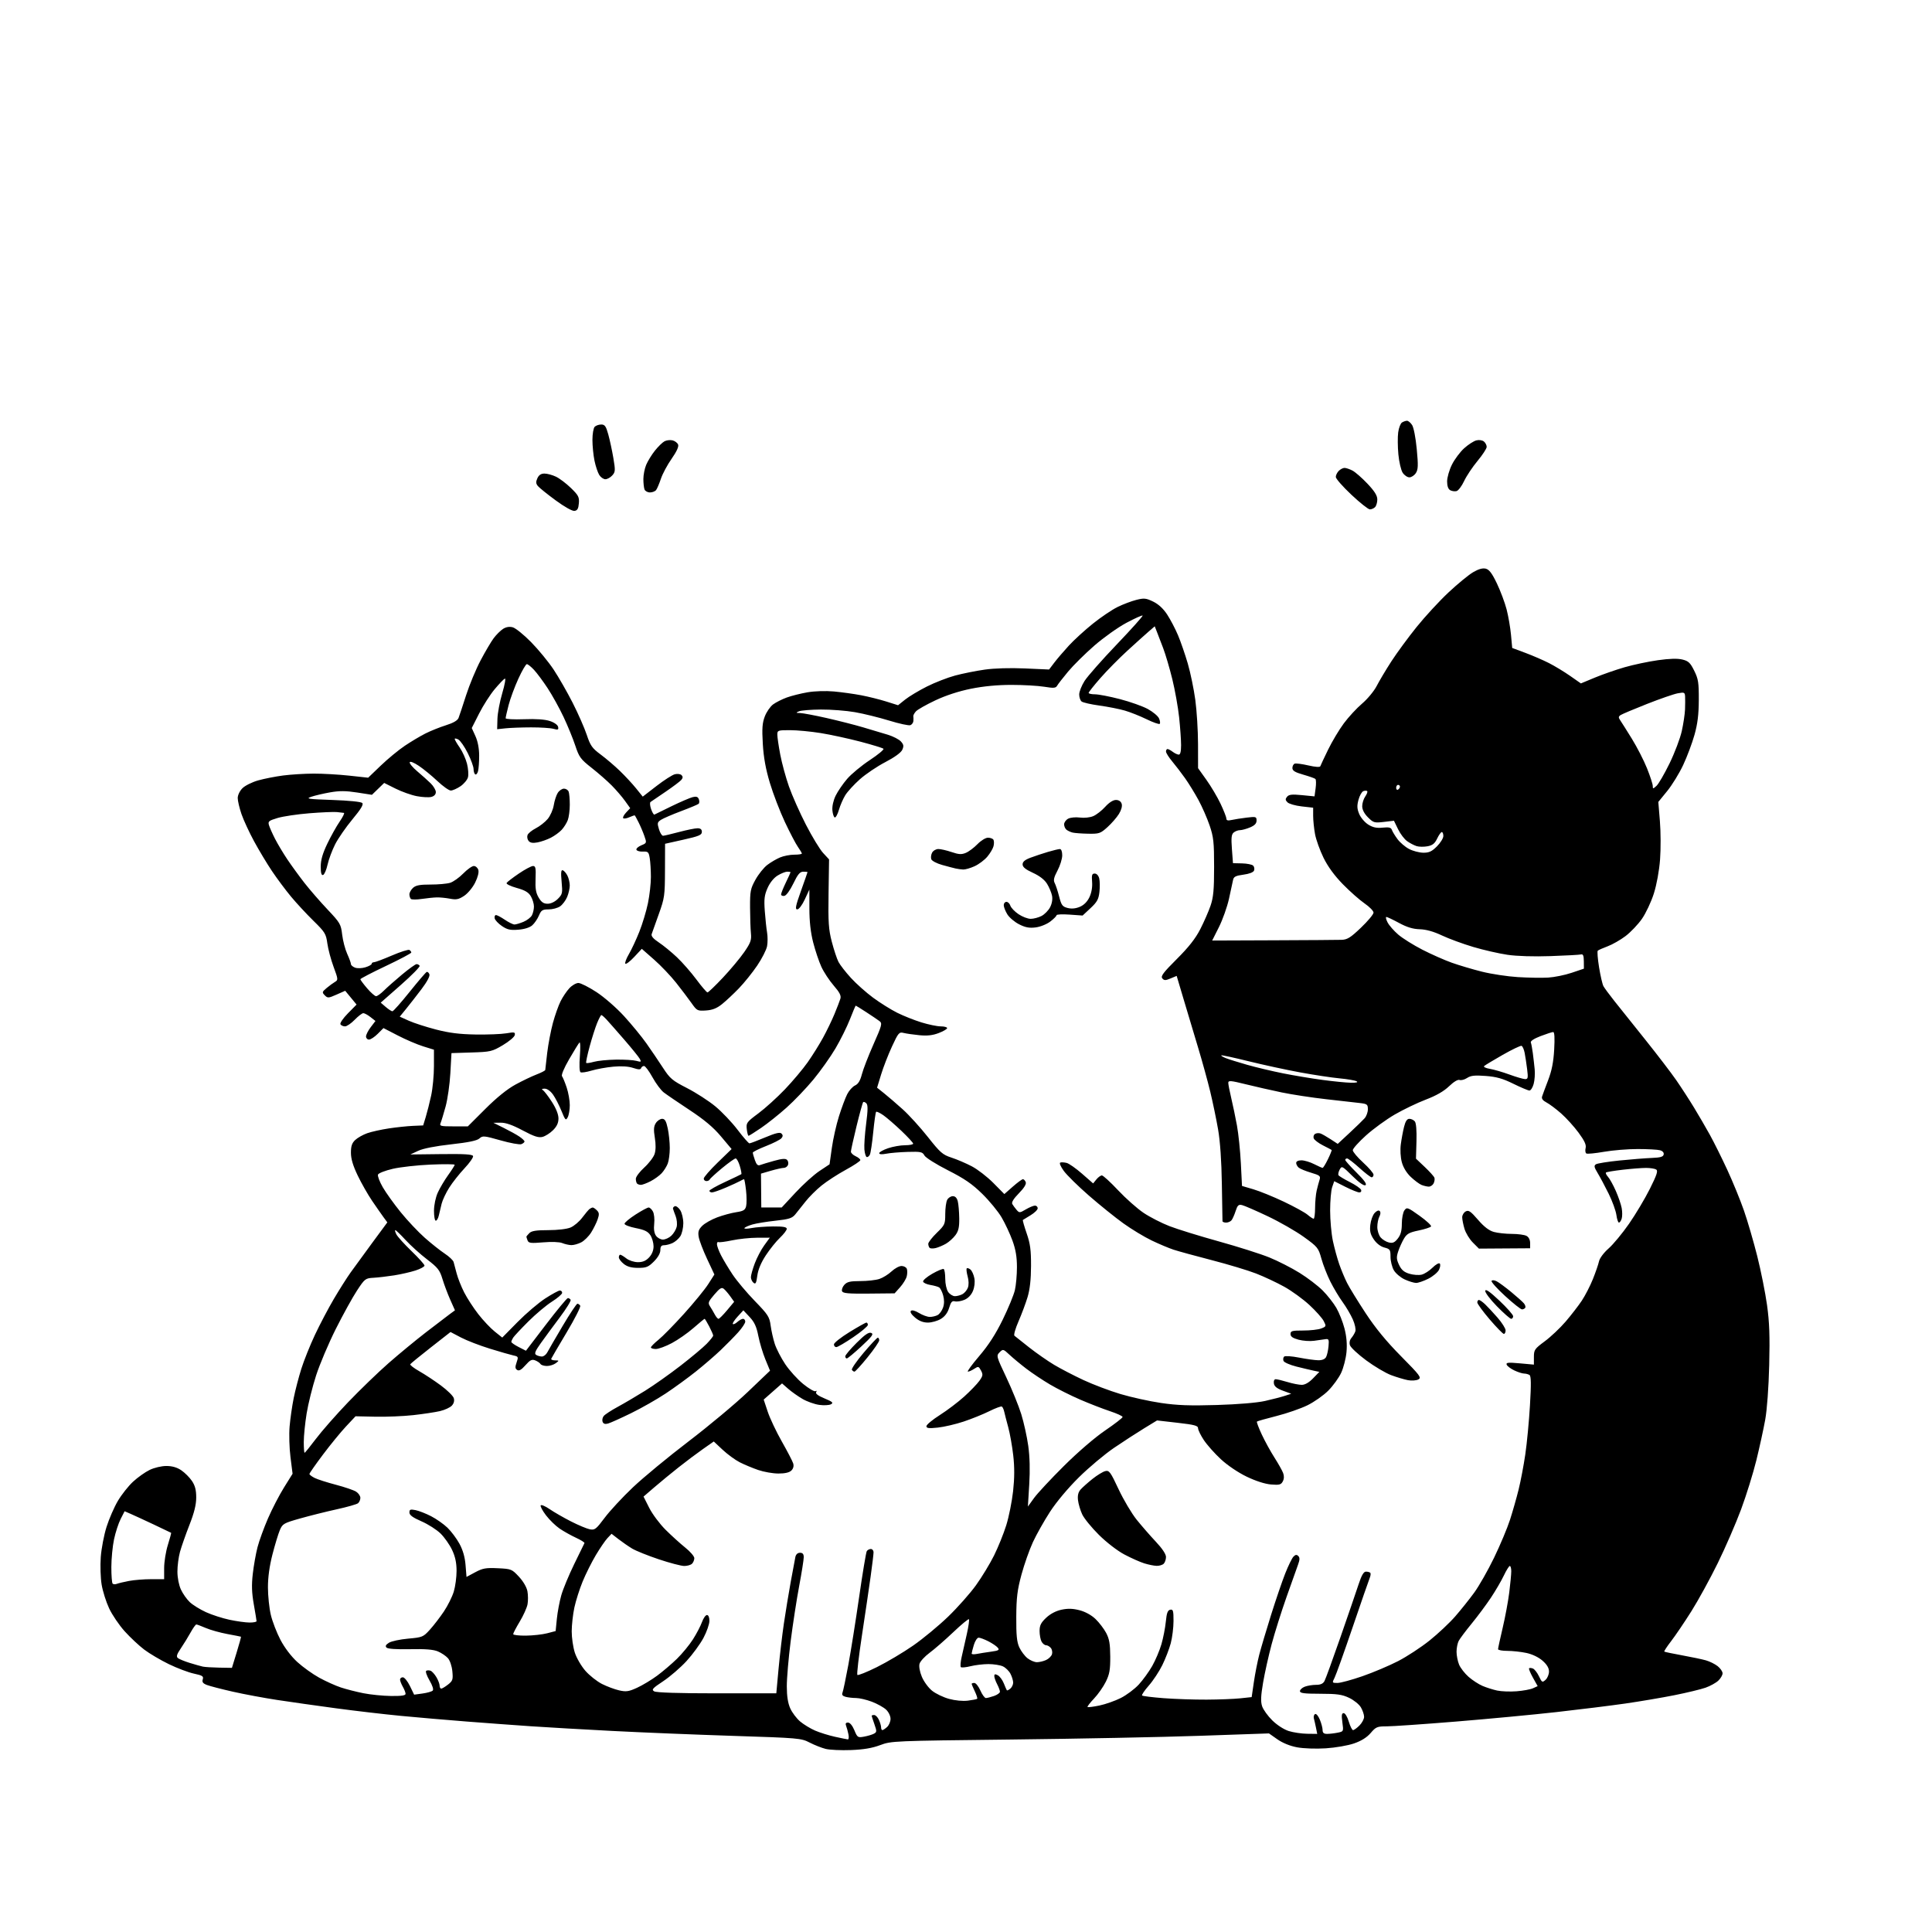 <svg version="1.1" xmlns="http://www.w3.org/2000/svg" xmlns:xlink="http://www.w3.org/1999/xlink" width="1024" height="1024" viewBox="0 0 1024 1024"><path stroke="none" fill="black" fill-rule="evenodd" d="M451.0,927.569C445.775,927.769 439.75,927.492 437.611,926.953C435.472,926.414 431.647,924.899 429.111,923.587C424.647,921.276 423.353,921.163 388.5,920.044C368.7,919.409 339.9,918.235 324.5,917.435C309.1,916.636 289.75,915.522 281.5,914.96C273.25,914.397 257.95,913.273 247.5,912.46C237.05,911.648 221.3,910.292 212.5,909.447C203.7,908.601 188.175,906.79 178.0,905.421C167.825,904.052 153.818,902.066 146.873,901.007C139.928,899.949 129.353,897.974 123.373,896.62C117.393,895.266 111.232,893.672 109.683,893.078C107.546,892.259 107.012,891.538 107.471,890.09C107.989,888.458 107.313,888.019 102.788,887.052C99.88,886.43 93.9,884.172 89.5,882.035C85.1,879.898 79.224,876.428 76.442,874.324C73.66,872.221 68.994,867.849 66.073,864.608C63.152,861.367 59.45,855.912 57.846,852.484C56.242,849.057 54.452,843.383 53.869,839.876C53.286,836.369 53.078,829.807 53.407,825.294C53.736,820.78 55.113,813.58 56.467,809.294C57.821,805.007 60.525,798.8 62.476,795.5C64.426,792.2 68.04,787.628 70.507,785.341C72.974,783.054 76.936,780.241 79.312,779.091C81.748,777.912 85.609,777.0 88.168,777.0C91.23,777.0 93.8,777.739 96.078,779.274C97.934,780.524 100.476,783.066 101.726,784.922C103.393,787.395 104,789.735 104,793.686C104,797.508 102.95,801.755 100.391,808.288C98.406,813.354 96.162,819.75 95.403,822.5C94.644,825.25 94.028,829.975 94.034,833.0C94.04,836.227 94.809,840.153 95.896,842.5C96.914,844.7 99.042,847.712 100.624,849.193C102.206,850.675 106.049,853.053 109.165,854.478C112.281,855.903 117.906,857.721 121.665,858.517C125.424,859.314 130.188,859.973 132.25,859.983C134.312,859.992 135.992,859.663 135.982,859.25C135.971,858.837 135.312,854.821 134.517,850.324C133.438,844.223 133.301,840.129 133.979,834.187C134.478,829.809 135.603,823.461 136.479,820.081C137.355,816.7 139.851,809.831 142.027,804.816C144.202,799.801 148.027,792.416 150.526,788.406L155.071,781.115L153.959,772.307C153.347,767.463 153.141,760.125 153.5,756.0C153.859,751.875 154.832,745.138 155.662,741.029C156.493,736.92 158.308,729.945 159.696,725.529C161.084,721.113 164.336,713.0 166.923,707.5C169.51,702.0 174.012,693.45 176.928,688.5C179.844,683.55 183.832,677.25 185.791,674.5C187.749,671.75 192.939,664.637 197.322,658.694L205.293,647.888L203.313,645.194C202.225,643.712 199.493,639.795 197.243,636.49C194.993,633.184 191.543,627.122 189.576,623.018C187.073,617.795 186,614.175 186,610.953C186,607.454 186.547,605.835 188.278,604.208C189.532,603.031 192.39,601.421 194.631,600.63C196.871,599.84 202.033,598.692 206.102,598.08C210.171,597.467 215.927,596.861 218.894,596.733L224.289,596.5L225.663,592.0C226.418,589.525 227.703,584.433 228.518,580.685C229.333,576.936 230,569.931 230,565.117L230,556.365L224.25,554.576C221.087,553.592 215.068,551.014 210.874,548.847L203.248,544.906L200.201,547.953C198.525,549.629 196.444,551.0 195.577,551.0C194.71,551.0 194.0,550.255 194.0,549.344C194,548.434 195.124,546.215 196.497,544.415L198.994,541.141L196.362,539.07C194.915,537.932 193.204,537 192.561,537.0C191.918,537.0 189.866,538.575 188,540.5C186.134,542.425 183.822,544 182.863,544.0C181.903,544.0 180.813,543.507 180.441,542.904C180.068,542.302 181.839,539.701 184.376,537.126L188.989,532.442L185.975,528.786L182.961,525.13L178.364,527.163C174.082,529.057 173.656,529.083 172.134,527.535C170.62,525.996 170.691,525.714 173.106,523.687C174.539,522.484 176.535,521.02 177.54,520.433C179.286,519.413 179.253,519.056 176.805,512.433C175.396,508.62 173.906,503.029 173.495,500.01C172.803,494.935 172.244,494.027 166.1,488.01C162.445,484.429 157.092,478.651 154.203,475.169C151.315,471.687 146.787,465.612 144.141,461.669C141.495,457.726 137.227,450.623 134.657,445.885C132.088,441.147 129.088,434.664 127.993,431.478C126.897,428.293 126,424.469 126.0,422.98C126,421.424 127.066,419.207 128.506,417.766C129.885,416.388 133.639,414.523 136.85,413.622C140.06,412.722 146.019,411.552 150.093,411.023C154.167,410.494 161.42,410.048 166.211,410.031C171.002,410.014 179.469,410.495 185.028,411.099L195.134,412.199L201.817,405.781C205.493,402.251 211.2,397.543 214.5,395.32C217.8,393.096 222.75,390.144 225.5,388.759C228.25,387.374 233.142,385.412 236.372,384.399C240.253,383.182 242.514,381.87 243.041,380.529C243.479,379.413 245.278,374.0 247.04,368.5C248.802,363.0 252.265,354.675 254.736,350.0C257.207,345.325 260.332,340.028 261.681,338.229C263.03,336.431 265.225,334.244 266.559,333.369C268.156,332.323 269.914,332.013 271.704,332.462C273.199,332.837 277.596,336.374 281.475,340.322C285.354,344.27 290.726,350.812 293.413,354.859C296.1,358.906 300.661,366.867 303.548,372.549C306.435,378.231 309.785,385.849 310.993,389.478C312.905,395.226 313.853,396.568 318.344,399.896C321.18,401.997 325.779,405.918 328.564,408.608C331.349,411.299 335.212,415.464 337.149,417.865L340.671,422.231L347.952,416.605C351.957,413.511 356.339,410.702 357.69,410.363C359.041,410.024 360.634,410.234 361.231,410.831C362.01,411.61 361.982,412.317 361.131,413.343C360.479,414.128 356.722,416.959 352.781,419.635C348.84,422.311 345.247,424.755 344.796,425.066C344.345,425.378 344.483,427.086 345.102,428.862C345.721,430.638 346.514,431.935 346.864,431.745C347.214,431.554 351.325,429.543 356.0,427.275C360.675,425.007 365.677,422.859 367.114,422.501C369.072,422.015 369.897,422.289 370.397,423.593C370.765,424.551 370.713,425.649 370.283,426.033C369.852,426.417 365.675,428.167 361.0,429.922C356.325,431.677 351.525,433.748 350.334,434.525C348.393,435.789 348.281,436.304 349.252,439.468C349.848,441.411 350.823,442.989 351.418,442.976C352.013,442.964 355.845,442.064 359.932,440.976C364.02,439.889 368.408,439 369.682,439.0C371.306,439.0 372.0,439.578 372.0,440.933C372.0,442.562 370.469,443.207 362.25,445.042L352.5,447.219L352.453,461.359C352.409,474.714 352.227,476 349.174,484.5C347.396,489.45 345.698,494.207 345.401,495.071C345.035,496.134 346.258,497.566 349.18,499.5C351.555,501.072 355.881,504.611 358.792,507.365C361.704,510.119 366.359,515.438 369.138,519.186C371.916,522.934 374.55,526.0 374.991,526.0C375.432,526.0 379.105,522.478 383.155,518.173C387.204,513.869 392.296,507.765 394.469,504.61C397.863,499.682 398.362,498.283 398.006,494.686C397.778,492.384 397.572,486.225 397.548,481.0C397.508,472.337 397.76,471.037 400.413,466.246C402.013,463.356 404.825,459.845 406.662,458.444C408.498,457.044 411.561,455.246 413.468,454.449C415.375,453.652 418.75,453 420.968,453C423.186,453.0 425.0,452.732 425.0,452.404C425.0,452.077 424.067,450.499 422.928,448.898C421.788,447.297 418.686,441.378 416.035,435.744C413.384,430.11 409.796,420.775 408.06,415.0C405.84,407.609 404.727,401.475 404.304,394.284C403.822,386.09 404.032,383.205 405.366,379.711C406.282,377.314 408.261,374.45 409.765,373.345C411.269,372.24 414.525,370.598 417.0,369.696C419.475,368.794 424.425,367.552 428.0,366.936C431.781,366.285 437.637,366.1 442.0,366.495C446.125,366.869 452.65,367.777 456.5,368.513C460.35,369.25 466.311,370.738 469.746,371.82L475.992,373.788L479.746,370.79C481.811,369.142 486.972,366.042 491.215,363.903C495.458,361.764 502.208,359.133 506.215,358.057C510.222,356.982 517.297,355.564 521.939,354.908C527.07,354.182 535.404,353.938 543.203,354.285L556.03,354.856L558.765,351.25C560.269,349.267 563.75,345.195 566.5,342.201C569.25,339.207 574.998,333.955 579.274,330.529C583.549,327.104 589.426,323.137 592.334,321.713C595.241,320.289 599.712,318.598 602.27,317.954C606.392,316.916 607.407,317.019 611.21,318.862C614.023,320.225 616.582,322.595 618.644,325.748C620.373,328.392 622.954,333.327 624.38,336.714C625.806,340.102 628.131,346.839 629.548,351.687C630.965,356.534 632.762,365.225 633.542,371.0C634.323,376.775 634.97,387.269 634.98,394.321L635.0,407.142L639.453,413.383C641.903,416.815 645.277,422.521 646.953,426.062C648.628,429.603 649.999,433.115 649.999,433.867C650,434.841 650.789,435.055 652.75,434.612C654.263,434.27 657.862,433.705 660.75,433.355C665.679,432.759 666.0,432.854 666.0,434.911C666.0,436.466 664.993,437.523 662.532,438.551C660.625,439.348 658.236,440 657.223,440.0C656.211,440.0 654.706,440.562 653.88,441.25C652.689,442.242 652.494,444.05 652.939,450.0L653.5,457.5L658.313,457.613C660.96,457.675 663.607,458.207 664.195,458.795C664.784,459.384 665.002,460.553 664.68,461.392C664.317,462.339 662.171,463.174 659.033,463.59C654.958,464.131 653.891,464.674 653.552,466.381C653.32,467.546 652.346,472.044 651.387,476.375C650.427,480.706 648.032,487.456 646.064,491.375L642.485,498.5L674.992,498.376C692.872,498.308 709.13,498.196 711.122,498.126C714.127,498.022 715.872,496.92 721.372,491.659C725.017,488.171 728.0,484.593 728,483.707C728,482.821 725.862,480.628 723.25,478.834C720.637,477.039 715.459,472.46 711.741,468.657C707.292,464.106 703.789,459.311 701.49,454.622C699.569,450.705 697.548,445.076 696.999,442.114C696.449,439.151 696.0,434.786 696.0,432.413L696.0,428.099L689.935,427.413C686.599,427.036 683.209,426.066 682.4,425.258C681.216,424.073 681.173,423.497 682.178,422.286C683.168,421.093 684.795,420.918 690.074,421.439L696.724,422.094L697.304,417.797C697.623,415.434 697.573,413.212 697.192,412.861C696.812,412.509 693.913,411.484 690.75,410.583C686.358,409.331 685.0,408.498 685.0,407.055C685.0,406.017 685.562,404.975 686.25,404.74C686.938,404.505 690.193,404.937 693.486,405.7C697.144,406.548 699.596,406.712 699.792,406.123C699.969,405.593 701.828,401.636 703.924,397.33C706.019,393.023 709.766,386.758 712.25,383.407C714.733,380.055 719.1,375.33 721.954,372.907C724.807,370.483 728.28,366.289 729.671,363.586C731.062,360.883 734.549,355.033 737.421,350.586C740.292,346.139 746.319,337.931 750.813,332.347C755.307,326.764 762.925,318.506 767.742,313.996C772.559,309.487 778.42,304.671 780.766,303.295C783.661,301.596 785.82,300.989 787.484,301.407C789.312,301.865 790.815,303.862 793.395,309.261C795.298,313.242 797.611,319.425 798.536,323.0C799.46,326.575 800.506,332.635 800.859,336.466L801.5,343.432L808.5,346.042C812.35,347.477 817.975,349.912 821.0,351.454C824.025,352.996 829.067,356.05 832.204,358.241L837.908,362.225L845.26,359.164C849.303,357.481 856.412,355.006 861.056,353.663C865.7,352.321 873.645,350.639 878.711,349.926C884.931,349.05 889.153,348.932 891.711,349.564C894.907,350.354 895.886,351.28 897.97,355.486C900.136,359.859 900.435,361.766 900.396,370.986C900.364,378.719 899.761,383.611 898.116,389.482C896.885,393.872 894.186,401.072 892.117,405.482C890.048,409.892 886.238,416.097 883.649,419.271L878.943,425.041L879.784,435.271C880.246,440.897 880.282,450.015 879.864,455.534C879.411,461.522 878.083,468.801 876.571,473.586C875.178,477.996 872.335,484.042 870.253,487.022C868.17,490.003 864.257,494.111 861.557,496.152C858.856,498.193 854.589,500.628 852.073,501.563C849.558,502.498 847.209,503.541 846.854,503.881C846.499,504.222 846.807,508.188 847.54,512.696C848.272,517.204 849.315,521.704 849.857,522.696C850.399,523.688 853.016,527.232 855.671,530.572C858.327,533.911 865.697,543.136 872.049,551.072C878.401,559.007 885.777,568.65 888.44,572.5C891.104,576.35 895.336,582.875 897.845,587.0C900.355,591.125 904.15,597.65 906.28,601.5C908.409,605.35 912.549,613.675 915.48,620.0C918.411,626.325 922.395,636.064 924.334,641.643C926.272,647.222 929.445,658.098 931.383,665.812C933.322,673.527 935.652,685.162 936.56,691.669C937.827,700.75 938.096,708.148 937.717,723.5C937.424,735.385 936.564,747.152 935.597,752.5C934.703,757.45 932.589,767.125 930.899,774.0C929.209,780.875 925.571,792.575 922.815,800.0C920.058,807.425 914.49,820.25 910.441,828.5C906.393,836.75 900.102,848.225 896.463,854.0C892.824,859.775 888.017,866.874 885.782,869.775C883.547,872.677 881.894,875.2 882.109,875.383C882.324,875.566 886.55,876.451 891.5,877.35C896.45,878.249 902.135,879.445 904.134,880.007C906.133,880.57 908.946,881.956 910.384,883.088C911.823,884.219 913.0,885.934 913.0,886.898C913,887.862 911.975,889.615 910.722,890.792C909.468,891.969 906.431,893.643 903.972,894.511C901.512,895.379 894.1,897.168 887.5,898.487C880.9,899.805 869.2,901.791 861.5,902.899C853.8,904.007 837.375,906.048 825.0,907.435C812.625,908.821 788.564,911.091 771.532,912.478C754.5,913.865 738.075,915 735.032,915C729.941,915 729.261,915.28 726.5,918.515C724.494,920.865 721.573,922.698 717.687,924.046C714.447,925.169 707.807,926.321 702.687,926.647C697.43,926.982 690.933,926.754 687.5,926.115C683.767,925.421 679.814,923.817 677.039,921.872L672.579,918.744L636.039,920.01C615.943,920.706 570.925,921.596 536.0,921.988C473.437,922.689 472.411,922.733 466.5,924.952C462.271,926.54 457.696,927.313 451.0,927.569zM449.375,921.921C449.856,921.964 450,920.763 449.695,919.25C449.39,917.737 448.835,915.712 448.463,914.75C447.983,913.509 448.275,913.0 449.467,913.0C450.489,913.0 451.806,914.587 452.824,917.045C454.427,920.913 454.653,921.062 457.982,920.456C459.896,920.108 462.237,919.408 463.184,918.902C464.755,918.061 464.779,917.624 463.452,913.865C462.654,911.601 462.0,909.58 462.0,909.374C462.0,909.168 462.603,909.0 463.339,909.0C464.076,909.0 465.201,910.146 465.839,911.547C466.478,912.948 467.0,914.748 467.0,915.547C467.0,916.346 467.302,917.0 467.671,917.0C468.04,917.0 469.165,916.255 470.171,915.345C471.177,914.435 472.0,912.488 472.0,911.019C472.0,909.506 470.977,907.388 469.64,906.131C468.342,904.912 464.962,903.033 462.129,901.957C459.296,900.881 455.521,899.994 453.739,899.986C451.958,899.979 449.462,899.695 448.193,899.355C446.561,898.918 446.079,898.264 446.546,897.119C446.908,896.228 448.291,889.65 449.619,882.5C450.947,875.35 453.533,859.105 455.366,846.399C457.198,833.694 459.017,822.782 459.408,822.149C459.798,821.517 460.766,821.0 461.559,821.0C462.352,821.0 463.0,821.781 463.0,822.735C463.0,823.69 462.31,829.427 461.467,835.485C460.625,841.543 458.545,855.633 456.847,866.796C455.148,877.959 454.055,887.389 454.419,887.752C454.782,888.115 459.449,886.245 464.789,883.597C470.13,880.948 478.775,875.81 484.0,872.178C489.225,868.546 497.581,861.633 502.569,856.816C507.557,851.998 514.178,844.528 517.283,840.217C520.387,835.905 524.701,828.805 526.869,824.438C529.037,820.072 531.948,812.862 533.337,808.415C534.727,803.968 536.358,795.837 536.962,790.346C537.729,783.372 537.754,777.67 537.045,771.431C536.486,766.519 535.293,759.8 534.394,756.5C533.495,753.2 532.535,749.481 532.26,748.235C531.986,746.99 531.421,745.76 531.005,745.503C530.589,745.246 527.605,746.349 524.374,747.955C521.143,749.561 515.031,752.033 510.791,753.448C506.551,754.864 500.363,756.306 497.041,756.654C492.237,757.156 491.005,757 491.026,755.892C491.04,755.127 494.234,752.478 498.123,750.007C502.013,747.536 507.841,743.121 511.074,740.195C514.308,737.269 517.92,733.516 519.102,731.856C520.979,729.221 521.087,728.531 519.955,726.416C518.746,724.156 518.504,724.095 516.365,725.497C515.103,726.324 513.593,727.0 513.009,727.0C512.426,727.0 515.122,723.288 519.001,718.75C523.911,713.006 527.688,707.159 531.437,699.5C534.398,693.45 537.311,686.388 537.91,683.807C538.51,681.226 539.0,675.734 539.0,671.603C539.0,666.201 538.334,662.255 536.627,657.554C535.322,653.959 532.735,648.426 530.877,645.258C529.02,642.091 524.389,636.457 520.588,632.737C515.216,627.482 511.157,624.697 502.376,620.243C496.131,617.076 490.574,613.573 489.953,612.411C488.942,610.524 488.048,610.332 481.164,610.529C476.949,610.649 471.812,611.08 469.75,611.485C467.391,611.949 466.0,611.845 466.0,611.205C466.0,610.646 468.105,609.471 470.678,608.594C473.251,607.717 477.301,607.0 479.678,607.0C482.055,607.0 484.0,606.621 484.0,606.159C484.0,605.696 481.188,602.639 477.75,599.365C474.312,596.092 470.012,592.372 468.192,591.098C466.373,589.824 464.65,589.017 464.362,589.305C464.074,589.592 463.382,594.479 462.824,600.164C462.266,605.849 461.466,611.175 461.046,612.0C460.626,612.825 459.881,613.397 459.391,613.271C458.901,613.145 458.342,611.345 458.148,609.271C457.955,607.197 458.367,601.097 459.064,595.716C460.02,588.345 460.049,585.649 459.183,584.783C458.551,584.151 457.792,583.874 457.498,584.169C457.203,584.463 455.621,590.198 453.981,596.913C452.342,603.627 451.0,609.697 451.0,610.4C451.0,611.103 452.125,612.192 453.5,612.818C454.875,613.445 456.0,614.376 456.0,614.888C456.0,615.4 452.512,617.719 448.25,620.041C443.988,622.364 438.21,626.117 435.411,628.382C432.612,630.647 428.787,634.469 426.911,636.875C425.035,639.282 422.6,642.338 421.5,643.668C419.819,645.7 418.144,646.232 411.0,647.004C406.325,647.508 400.829,648.406 398.786,648.998C396.744,649.59 394.843,650.445 394.563,650.898C394.283,651.351 395.954,651.354 398.277,650.904C400.6,650.455 405.762,650.068 409.75,650.044C415.065,650.012 417.0,650.348 417.0,651.304C417,652.021 415.366,654.158 413.369,656.054C411.371,657.949 408.004,662.145 405.886,665.378C403.363,669.23 401.811,672.94 401.387,676.142C400.858,680.127 400.486,680.818 399.369,679.892C398.616,679.267 398.0,677.927 398.0,676.915C398.0,675.903 398.915,672.63 400.032,669.643C401.15,666.655 403.403,662.363 405.039,660.105L408.013,656.0L401.256,656.021C397.54,656.032 391.575,656.659 388.0,657.413C384.425,658.167 381.163,658.581 380.75,658.333C380.337,658.085 380.0,658.601 380.0,659.481C380.0,660.36 380.963,662.974 382.141,665.29C383.318,667.605 386.076,672.2 388.269,675.5C390.462,678.8 395.751,685.1 400.021,689.5C407.069,696.761 407.847,697.962 408.446,702.5C408.809,705.25 409.795,709.643 410.637,712.263C411.48,714.882 413.977,719.732 416.186,723.04C418.395,726.348 422.674,731.068 425.694,733.529C428.715,735.989 431.664,737.708 432.248,737.347C432.88,736.956 433.014,737.168 432.58,737.87C432.101,738.645 433.618,739.783 437.005,741.191C441.248,742.954 441.857,743.5 440.455,744.285C439.519,744.809 436.707,744.958 434.207,744.615C431.707,744.272 427.695,742.839 425.291,741.431C422.887,740.022 419.476,737.603 417.71,736.055L414.5,733.24L409.637,737.524L404.773,741.808L406.907,748.222C408.081,751.749 411.453,758.88 414.4,764.068C417.347,769.256 420.052,774.465 420.413,775.645C420.83,777.009 420.484,778.373 419.463,779.395C418.395,780.462 416.092,781.0 412.585,781.0C409.686,781.0 404.859,780.155 401.858,779.123C398.858,778.091 394.449,776.249 392.06,775.031C389.671,773.812 385.599,770.835 383.013,768.415L378.309,764.016L372.537,768.059C369.362,770.283 363.555,774.644 359.632,777.749C355.709,780.854 349.932,785.606 346.793,788.31L341.085,793.226L344.111,799.22C345.775,802.517 349.694,807.754 352.819,810.857C355.943,813.961 360.637,818.21 363.25,820.3C365.863,822.39 368.0,824.887 368.0,825.85C368.0,826.812 367.46,828.14 366.8,828.8C366.14,829.46 364.284,830.0 362.677,830.0C361.069,830.0 354.998,828.409 349.187,826.464C343.375,824.52 337.018,821.964 335.06,820.784C333.102,819.605 329.843,817.357 327.817,815.789L324.135,812.939L321.983,815.219C320.8,816.474 318.025,820.526 315.817,824.224C313.609,827.923 310.46,834.223 308.818,838.224C307.176,842.226 305.204,848.425 304.434,852.0C303.664,855.575 303.027,861.261 303.017,864.635C303.008,868.01 303.751,873.095 304.668,875.935C305.586,878.776 308.118,883.124 310.295,885.598C312.472,888.071 316.411,891.188 319.049,892.525C321.687,893.861 325.792,895.394 328.172,895.932C331.886,896.77 333.233,896.573 337.665,894.548C340.506,893.25 345.28,890.379 348.273,888.167C351.267,885.956 355.995,881.927 358.781,879.213C361.566,876.5 365.391,871.855 367.279,868.89C369.168,865.926 371.318,861.812 372.057,859.75C372.797,857.688 373.986,856.0 374.701,856.0C375.488,856.0 376.0,857.226 376.0,859.11C376.0,860.821 374.583,864.879 372.851,868.128C371.119,871.377 367.088,876.889 363.893,880.376C360.697,883.863 355.132,888.67 351.525,891.059C345.841,894.823 345.202,895.542 346.733,896.451C347.866,897.123 359.802,897.5 379.978,897.5L411.457,897.5L412.653,884.5C413.312,877.35 414.581,866.55 415.473,860.5C416.366,854.45 417.992,844.55 419.087,838.5C420.183,832.45 421.294,826.487 421.558,825.25C421.86,823.835 422.774,823.0 424.019,823.0C425.436,823.0 426.0,823.674 426.0,825.366C426.0,826.668 424.91,833.53 423.579,840.616C422.247,847.702 420.222,860.84 419.079,869.812C417.935,878.783 417.01,889.583 417.022,893.812C417.037,899.097 417.618,902.763 418.88,905.541C419.889,907.764 422.239,910.864 424.1,912.431C425.962,913.997 429.513,916.159 431.992,917.234C434.472,918.309 439.2,919.785 442.5,920.515C445.8,921.244 448.894,921.877 449.375,921.921zM692.829,918.933L698.159,919.0L697.505,915.75C697.145,913.962 696.641,911.75 696.385,910.834C696.128,909.918 696.396,908.873 696.98,908.512C697.584,908.139 698.68,909.383 699.521,911.396C700.334,913.343 701.0,915.85 701.0,916.968C701.0,918.44 701.654,919.0 703.375,919.0C704.681,919.0 707.19,918.712 708.95,918.36C712.144,917.721 712.148,917.712 711.481,912.86C710.961,909.078 711.117,908.0 712.188,908.0C712.955,908.0 714.151,909.992 714.892,912.5C715.623,914.975 716.642,917.0 717.156,917.0C717.67,917.0 719.195,915.895 720.545,914.545C721.895,913.195 723.0,911.127 723.0,909.95C723.0,908.772 722.231,906.507 721.292,904.916C720.352,903.326 717.539,901.059 715.042,899.88C711.281,898.104 708.652,897.734 699.75,897.728C691.263,897.722 689.0,897.429 689.0,896.335C689.0,895.574 690.154,894.512 691.565,893.975C692.976,893.439 695.66,893.0 697.53,893.0C699.916,893.0 701.252,892.399 702.01,890.982C702.604,889.872 706.412,879.409 710.473,867.732C714.534,856.054 718.852,843.462 720.069,839.75C721.643,834.947 722.77,833.0 723.974,833.0C724.905,833.0 725.937,833.27 726.266,833.6C726.596,833.93 726.466,835.167 725.976,836.35C725.487,837.532 721.41,849.3 716.916,862.5C712.423,875.7 708.116,887.737 707.347,889.25C705.978,891.942 706.01,892.0 708.878,892.0C710.488,892.0 716.462,890.383 722.153,888.408C727.844,886.432 736.329,882.842 741.009,880.431C745.689,878.02 753.192,873.107 757.682,869.514C762.173,865.921 768.292,860.173 771.281,856.741C774.27,853.308 778.8,847.643 781.349,844.151C783.898,840.659 788.634,832.334 791.873,825.651C795.113,818.968 798.922,809.9 800.338,805.5C801.754,801.1 803.804,793.9 804.895,789.5C805.986,785.1 807.582,776.71 808.442,770.855C809.301,765.001 810.413,753.302 810.912,744.859C811.587,733.443 811.522,729.317 810.66,728.769C810.022,728.363 808.728,728.024 807.784,728.015C806.84,728.007 804.497,727.251 802.578,726.336C800.658,725.42 798.85,724.052 798.56,723.295C798.127,722.167 799.379,722.042 805.516,722.598L813.0,723.276L813.0,719.222C813.0,715.447 813.395,714.877 818.75,710.918C821.913,708.581 826.896,703.875 829.824,700.461C832.752,697.048 836.606,692.06 838.389,689.377C840.173,686.695 842.808,681.575 844.246,678.0C845.685,674.425 847.147,670.181 847.495,668.569C847.863,666.868 850,663.992 852.591,661.711C855.046,659.55 859.913,653.669 863.408,648.641C866.902,643.614 871.877,635.274 874.462,630.109C878.139,622.761 878.872,620.534 877.831,619.874C877.099,619.41 874.7,619.027 872.5,619.023C870.3,619.019 864.725,619.449 860.111,619.98C855.498,620.51 851.488,621.179 851.201,621.466C850.914,621.753 851.408,622.793 852.299,623.778C853.19,624.762 855.031,628.082 856.39,631.156C857.749,634.229 859.16,638.337 859.526,640.285C859.891,642.232 859.892,644.765 859.528,645.913C859.163,647.061 858.505,648.0 858.064,648.0C857.624,648.0 857.019,646.179 856.721,643.953C856.422,641.728 854.58,636.665 852.627,632.703C850.674,628.742 848.047,623.806 846.788,621.736C844.904,618.635 844.745,617.816 845.89,617.09C846.655,616.605 852.28,615.704 858.39,615.087C864.501,614.47 872.196,613.861 875.49,613.733C880.099,613.554 881.552,613.126 881.789,611.879C881.978,610.885 881.209,610.021 879.798,609.643C878.534,609.304 873.225,609.022 868.0,609.015C862.775,609.008 854.728,609.667 850.117,610.478C845.506,611.289 841.307,611.69 840.786,611.368C840.264,611.045 840.097,609.752 840.413,608.492C840.835,606.81 839.844,604.65 836.677,600.348C834.307,597.128 830.147,592.537 827.434,590.146C824.72,587.755 821.219,585.135 819.653,584.324C817.726,583.325 816.978,582.307 817.338,581.174C817.63,580.253 819.075,576.35 820.55,572.5C822.482,567.457 823.377,562.914 823.752,556.25C824.096,550.14 823.917,547.0 823.225,547.0C822.649,547 819.642,547.971 816.542,549.157C813.113,550.469 811.089,551.789 811.373,552.529C811.629,553.197 812.101,555.714 812.42,558.122C812.74,560.53 813.188,564.419 813.416,566.763C813.645,569.108 813.398,572.596 812.869,574.513C812.339,576.431 811.338,578.0 810.643,578.0C809.948,578.0 806.107,576.387 802.106,574.417C796.48,571.645 793.161,570.707 787.456,570.275C781.631,569.835 779.557,570.06 777.593,571.347C776.224,572.244 774.43,572.718 773.604,572.402C772.688,572.05 770.512,573.356 768.015,575.755C765.27,578.392 761.224,580.713 755.713,582.811C751.196,584.53 743.79,588.089 739.255,590.719C734.721,593.348 727.858,598.341 724.005,601.813C720.152,605.286 717.0,608.806 717.0,609.637C717.0,610.468 719.475,613.409 722.5,616.174C725.525,618.939 728.0,621.831 728.0,622.6C728.0,623.37 727.555,624.0 727.011,624.0C726.466,624 723.537,621.75 720.5,619C717.463,616.25 714.534,614 713.989,614.0C713.445,614.0 713.0,614.352 713.0,614.781C713.0,615.211 715.692,618.227 718.983,621.483C723.119,625.576 724.585,627.639 723.733,628.168C722.947,628.656 720.45,626.907 716.85,623.347C711.401,617.96 711.158,617.836 710.053,619.9C709.423,621.078 709.144,622.424 709.432,622.891C709.721,623.358 712.417,624.985 715.424,626.506C718.43,628.027 721.126,629.885 721.414,630.636C721.712,631.414 721.294,632.0 720.44,632.0C719.617,632.0 716.295,630.663 713.059,629.03L707.175,626.06L706.087,629.179C705.489,630.895 705.0,636.477 705.0,641.584C705.0,646.691 705.653,653.936 706.45,657.685C707.248,661.433 708.767,666.997 709.827,670.048C710.886,673.1 712.767,677.6 714.006,680.048C715.244,682.497 719.657,689.675 723.812,696.0C729.043,703.963 734.803,710.973 742.539,718.792C752.697,729.058 753.534,730.179 751.751,731.133C750.665,731.715 748.2,731.885 746.227,731.515C744.268,731.147 740.256,729.945 737.312,728.844C734.367,727.742 728.408,724.208 724.069,720.991C719.73,717.774 715.874,714.177 715.5,712.999C715.085,711.691 715.38,710.203 716.258,709.178C717.049,708.255 717.992,706.67 718.353,705.655C718.722,704.62 718.135,701.834 717.017,699.306C715.921,696.829 713.499,692.709 711.634,690.151C709.769,687.593 706.851,682.724 705.149,679.332C703.447,675.94 701.3,670.451 700.378,667.135C698.774,661.367 698.37,660.868 691.019,655.575C686.793,652.533 678.198,647.609 671.918,644.634C665.638,641.658 659.507,638.996 658.293,638.717C656.46,638.296 655.887,638.828 654.913,641.855C654.267,643.86 653.293,646.062 652.747,646.75C652.202,647.438 650.91,648.0 649.878,648.0C648.845,648.0 647.975,647.663 647.944,647.25C647.913,646.837 647.761,637.95 647.606,627.5C647.426,615.355 646.709,604.948 645.62,598.654C644.682,593.239 642.813,584.239 641.467,578.654C640.12,573.069 637.185,562.425 634.944,555.0C632.703,547.575 629.247,536.043 627.264,529.372L623.659,517.244L620.429,518.594C617.692,519.738 617.021,519.73 616.035,518.542C615.097,517.412 616.583,515.435 623.721,508.32C630.011,502.051 633.609,497.476 636.162,492.5C638.137,488.65 640.597,483.025 641.627,480.0C643.13,475.586 643.5,471.537 643.5,459.5C643.5,446.327 643.21,443.647 641.119,437.5C639.81,433.65 637.147,427.575 635.202,424.0C633.257,420.425 630.073,415.25 628.127,412.5C626.18,409.75 623.105,405.732 621.294,403.57C619.482,401.409 618.0,399.046 618.0,398.32C618.0,397.594 618.364,397.0 618.809,397C619.254,397 620.491,397.661 621.559,398.468C622.626,399.276 624.062,399.951 624.75,399.968C625.589,399.99 626.0,398.342 626.0,394.961C626.0,392.189 625.534,385.551 624.964,380.211C624.395,374.87 622.77,365.775 621.355,360.0C619.939,354.225 617.753,346.8 616.495,343.5C615.238,340.2 613.72,336.252 613.121,334.728L612.033,331.956L608.821,334.728C607.055,336.252 601.985,340.816 597.555,344.87C593.125,348.923 586.689,355.448 583.254,359.37C579.819,363.291 577.006,366.837 577.004,367.25C577.002,367.663 578.526,368.0 580.391,368.0C582.255,368.0 588.199,369.148 593.599,370.551C598.998,371.954 605.629,374.306 608.333,375.778C611.037,377.249 613.717,379.479 614.287,380.731C614.858,381.984 615.036,383.298 614.682,383.651C614.329,384.005 611.218,382.918 607.77,381.235C604.321,379.553 599.12,377.481 596.211,376.631C593.302,375.78 587.229,374.579 582.716,373.961C578.202,373.343 573.945,372.369 573.255,371.796C572.565,371.224 572.0,369.548 572.0,368.073C572.0,366.598 573.276,363.38 574.835,360.922C576.394,358.463 584.061,349.767 591.873,341.597C599.685,333.428 605.863,326.529 605.601,326.268C605.34,326.007 601.487,327.732 597.039,330.102C592.591,332.472 584.932,337.915 580.019,342.197C575.107,346.479 568.846,352.676 566.107,355.968C563.367,359.259 560.746,362.631 560.283,363.46C559.578,364.718 558.454,364.805 553.47,363.989C550.186,363.451 542.396,363.009 536.157,363.006C528.7,363.002 521.334,363.699 514.657,365.041C508.182,366.343 501.331,368.576 495.759,371.203C490.951,373.469 486.32,376.094 485.467,377.037C484.614,377.979 483.989,379.144 484.077,379.625C484.165,380.106 484.184,381.239 484.118,382.143C484.053,383.047 483.329,384.043 482.509,384.358C481.69,384.673 476.629,383.579 471.264,381.927C465.899,380.276 457.736,378.267 453.124,377.462C448.512,376.658 440.409,376.032 435.119,376.07C429.829,376.109 424.6,376.527 423.5,377C421.696,377.775 421.756,377.866 424.116,377.93C425.554,377.968 431.805,379.145 438.007,380.545C444.209,381.945 452.932,384.167 457.391,385.483C461.851,386.798 467.789,388.573 470.586,389.427C473.383,390.281 476.492,391.886 477.495,392.994C478.979,394.634 479.113,395.456 478.217,397.423C477.533,398.925 474.137,401.388 469.238,403.937C464.904,406.192 458.835,410.286 455.751,413.034C452.666,415.783 449.189,419.575 448.024,421.461C446.858,423.347 445.344,426.827 444.658,429.195C443.973,431.563 442.982,433.397 442.456,433.271C441.93,433.145 441.359,431.434 441.186,429.468C440.998,427.322 441.693,424.217 442.925,421.697C444.054,419.389 446.795,415.389 449.015,412.81C451.236,410.23 456.641,405.753 461.027,402.86C465.412,399.967 468.662,397.265 468.25,396.855C467.837,396.446 462.325,394.753 456.0,393.093C449.675,391.434 440.225,389.386 435.0,388.542C429.775,387.698 422.462,387.006 418.75,387.004C412.299,387 412.0,387.106 412.0,389.39C412,390.704 412.698,395.457 413.551,399.953C414.403,404.449 416.471,412.036 418.145,416.814C419.819,421.591 423.874,430.718 427.156,437.095C430.439,443.473 434.541,450.223 436.272,452.095L439.419,455.5L439.15,473.5C438.92,488.871 439.173,492.623 440.884,499.192C441.987,503.422 443.572,508.205 444.407,509.821C445.243,511.436 448.212,515.259 451.006,518.316C453.8,521.373 459.104,526.099 462.793,528.819C466.482,531.538 472.2,535.115 475.5,536.767C478.8,538.419 484.585,540.722 488.355,541.885C492.126,543.048 496.738,544.0 498.605,544.0C500.472,544.0 502.0,544.413 502.0,544.917C502.0,545.422 499.991,546.602 497.534,547.54C494.319,548.768 491.449,549.088 487.284,548.682C484.103,548.372 480.35,547.831 478.945,547.48C476.559,546.884 476.151,547.358 472.767,554.671C470.774,558.977 468.182,565.65 467.006,569.5L464.869,576.5L468.628,579.5C470.696,581.15 475.113,584.953 478.444,587.95C481.775,590.948 487.782,597.556 491.793,602.634C498.333,610.915 499.624,612.042 504.293,613.556C507.157,614.485 512.011,616.561 515.079,618.17C518.147,619.78 523.283,623.749 526.491,626.991L532.324,632.885L536.803,628.943C539.266,626.774 541.682,625.0 542.172,625.0C542.662,625.0 543.335,625.708 543.667,626.574C544.059,627.596 542.779,629.668 540.019,632.481C537.221,635.332 536.03,637.273 536.535,638.157C536.958,638.896 537.982,640.29 538.811,641.255C540.244,642.923 540.486,642.911 543.716,641.005C545.585,639.902 547.764,639.0 548.557,639.0C549.351,639.0 550.0,639.638 550.0,640.418C550.0,641.199 548.312,642.852 546.25,644.092C544.188,645.332 542.341,646.465 542.147,646.61C541.953,646.754 542.853,649.938 544.147,653.686C546.049,659.193 546.494,662.514 546.467,671.0C546.445,678.157 545.86,683.41 544.63,687.5C543.637,690.8 541.475,696.589 539.826,700.364C538.177,704.139 537.204,707.556 537.664,707.957C538.124,708.358 541.65,711.159 545.5,714.18C549.35,717.202 555.299,721.347 558.72,723.391C562.142,725.436 569.117,729.058 574.22,731.44C579.324,733.822 588.165,737.165 593.866,738.868C599.568,740.572 609.243,742.702 615.366,743.603C623.975,744.869 630.696,745.113 645.0,744.679C656.195,744.339 666.264,743.494 670.5,742.537C674.35,741.668 679.047,740.454 680.937,739.839L684.375,738.721L679.937,737.086C676.746,735.91 675.41,734.826 675.18,733.226C674.988,731.884 675.385,731.004 676.18,731.011C676.906,731.017 679.709,731.692 682.409,732.511C685.109,733.33 688.508,734.0 689.963,734.0C691.665,734.0 693.798,732.772 695.947,730.555L699.286,727.11L696.393,726.509C694.802,726.179 690.65,725.194 687.167,724.321C683.685,723.448 680.587,722.088 680.285,721.299C679.982,720.511 680.132,719.486 680.617,719.022C681.103,718.558 684.65,718.797 688.5,719.553C692.35,720.308 696.947,720.943 698.715,720.963C700.782,720.987 702.262,720.375 702.862,719.25C703.374,718.288 703.953,715.7 704.147,713.5C704.458,709.975 704.262,709.535 702.5,709.792C701.4,709.952 698.695,710.336 696.49,710.645C694.284,710.953 690.571,710.692 688.24,710.065C685.176,709.24 684.0,708.405 684.0,707.057C684.0,705.419 684.825,705.192 690.75,705.202C694.462,705.208 698.752,704.72 700.282,704.119C702.971,703.062 703.015,702.93 701.59,700.174C700.779,698.605 697.367,694.777 694.007,691.667C690.648,688.557 684.659,684.21 680.7,682.008C676.74,679.805 670.009,676.646 665.742,674.986C661.475,673.327 650.9,670.14 642.242,667.904C633.584,665.668 624.475,663.172 622.0,662.357C619.525,661.542 614.309,659.346 610.41,657.477C606.51,655.608 599.794,651.549 595.485,648.457C591.176,645.366 582.949,638.744 577.204,633.742C571.459,628.741 565.436,622.824 563.821,620.594C562.115,618.239 561.345,616.385 561.985,616.172C562.59,615.97 564.107,616.061 565.355,616.374C566.603,616.688 570.272,619.26 573.507,622.091L579.389,627.238L581.105,625.119C582.048,623.954 583.361,623.0 584.021,623.0C584.682,623.0 588.554,626.544 592.626,630.876C596.698,635.208 602.774,640.595 606.128,642.847C609.482,645.099 615.683,648.275 619.909,649.904C624.134,651.534 635.896,655.17 646.046,657.984C656.196,660.798 668.246,664.627 672.823,666.493C677.401,668.358 684.601,672.033 688.823,674.659C693.046,677.285 698.536,681.474 701.024,683.967C703.513,686.46 706.777,690.608 708.278,693.185C709.78,695.762 711.736,700.711 712.625,704.183C713.711,708.419 714.053,712.526 713.667,716.662C713.35,720.053 712.073,725.004 710.828,727.664C709.583,730.324 706.51,734.561 703.999,737.08C701.489,739.6 696.524,743.089 692.967,744.834C689.41,746.579 682.032,749.136 676.57,750.516C671.109,751.897 666.444,753.223 666.203,753.464C665.962,753.704 667.118,756.791 668.771,760.324C670.424,763.856 673.437,769.343 675.467,772.516C677.497,775.69 679.573,779.376 680.079,780.709C680.679,782.287 680.618,783.845 679.903,785.181C678.962,786.94 678.072,787.171 673.649,786.804C670.466,786.54 665.54,784.956 660.78,782.667C656.249,780.487 650.604,776.677 647.093,773.426C643.807,770.383 639.742,765.816 638.059,763.276C636.377,760.735 635.0,757.912 635.0,757.001C635.0,755.637 633.081,755.126 624.13,754.104L613.259,752.863L606.38,757.061C602.596,759.37 595.45,764.008 590.5,767.367C585.55,770.726 577.164,777.755 571.864,782.987C566.13,788.649 559.927,796.047 556.544,801.261C553.418,806.079 549.331,813.332 547.461,817.377C545.592,821.423 542.861,829.18 541.392,834.616C539.2,842.726 538.707,846.743 538.647,857.0C538.59,866.735 538.947,870.309 540.262,873.158C541.19,875.169 543.147,877.757 544.61,878.908C546.073,880.058 548.313,881.0 549.588,881.0C550.863,881.0 553.043,880.482 554.434,879.848C555.824,879.215 557.232,877.843 557.563,876.8C557.894,875.757 557.623,874.251 556.96,873.452C556.297,872.653 555.151,872.0 554.413,872.0C553.674,872.0 552.605,871.13 552.035,870.066C551.466,869.002 551.0,866.468 551.0,864.434C551.0,861.507 551.726,860.052 554.481,857.453C556.687,855.373 559.667,853.806 562.618,853.177C566.002,852.455 568.621,852.534 572.207,853.464C575.24,854.251 578.495,856.044 580.658,858.122C582.592,859.98 585.128,863.3 586.292,865.5C587.952,868.637 588.418,871.333 588.454,878.0C588.492,885.002 588.079,887.356 586.11,891.355C584.795,894.026 581.982,898.037 579.858,900.27C577.734,902.503 576.186,904.52 576.419,904.752C576.651,904.985 579.465,904.632 582.671,903.97C585.877,903.307 590.991,901.509 594.037,899.976C597.082,898.442 601.373,895.232 603.573,892.843C605.773,890.454 608.98,886.025 610.7,883.0C612.419,879.975 614.613,874.8 615.573,871.5C616.534,868.2 617.585,862.805 617.91,859.511C618.365,854.89 618.9,853.446 620.25,853.188C621.768,852.898 621.998,853.69 621.988,859.177C621.982,862.655 621.323,867.955 620.525,870.955C619.726,873.955 617.713,879.171 616.052,882.547C614.39,885.922 611.168,890.8 608.892,893.386C606.616,895.971 605.011,898.345 605.327,898.66C605.642,898.975 610.76,899.608 616.7,900.066C622.64,900.524 632.9,900.872 639.5,900.841C646.1,900.809 654.179,900.494 657.454,900.141L663.408,899.5L664.579,891.5C665.222,887.1 666.508,880.575 667.434,877.0C668.361,873.425 671.168,863.975 673.672,856.0C676.176,848.025 679.555,838.125 681.182,834.0C682.808,829.875 684.779,825.844 685.562,825.043C686.621,823.959 687.275,823.875 688.117,824.717C688.959,825.559 688.937,826.7 688.031,829.174C687.362,831.003 684.588,838.8 681.868,846.5C679.148,854.2 675.603,865.45 673.989,871.5C672.375,877.55 670.34,886.684 669.466,891.798C668.26,898.855 668.136,901.882 668.951,904.353C669.543,906.144 671.978,909.525 674.363,911.866C676.896,914.351 680.532,916.693 683.1,917.494C685.52,918.249 689.898,918.896 692.829,918.933zM513.0,901.379C515.475,901.068 517.693,900.624 517.929,900.394C518.165,900.163 517.603,898.39 516.679,896.454C515.756,894.517 515.0,892.722 515.0,892.466C515.0,892.21 515.642,892.0 516.428,892.0C517.213,892.0 518.649,893.8 519.62,896.0C520.591,898.2 521.906,900.0 522.543,900.0C523.18,900.0 525.119,899.506 526.851,898.902C528.583,898.298 529.997,897.286 529.994,896.652C529.99,896.018 529.315,894.211 528.494,892.636C527.672,891.06 527.0,889.132 527.0,888.351C527.0,887.274 527.452,887.172 528.863,887.927C529.887,888.475 531.315,890.403 532.035,892.212C532.756,894.02 533.482,895.677 533.648,895.893C533.815,896.108 534.638,895.716 535.476,895.02C536.314,894.324 537.0,892.888 537.0,891.828C537.0,890.768 536.359,888.661 535.575,887.145C534.791,885.629 532.97,883.852 531.528,883.195C530.086,882.538 526.651,882.0 523.896,882.0C521.14,882.0 516.869,882.508 514.405,883.128C511.94,883.749 509.629,883.962 509.269,883.603C508.91,883.243 509.102,880.823 509.696,878.224C510.291,875.626 511.52,870.18 512.428,866.123C513.337,862.066 513.845,858.511 513.557,858.224C513.27,857.937 509.53,861.031 505.247,865.101C500.963,869.17 495.331,874.075 492.73,876.0C490.13,877.925 487.715,880.564 487.364,881.865C486.984,883.273 487.489,886.064 488.613,888.761C489.651,891.252 492.075,894.559 494.0,896.108C495.925,897.658 499.975,899.605 503.0,900.435C506.282,901.336 510.315,901.716 513.0,901.379zM207.25,898.906C212.851,898.974 214.99,898.653 214.965,897.75C214.945,897.062 214.286,895.375 213.5,894.0C212.714,892.625 212.055,890.938 212.035,890.25C212.016,889.562 212.681,889.0 213.513,889.0C214.345,889.0 216.032,891.071 217.262,893.602L219.497,898.204L223.958,897.592C226.412,897.256 228.835,896.565 229.343,896.057C229.909,895.491 229.244,893.385 227.628,890.629C226.177,888.152 225.401,885.87 225.904,885.559C226.408,885.248 227.446,885.234 228.213,885.528C228.979,885.822 230.37,887.356 231.303,888.936C232.236,890.516 233.0,892.527 233.0,893.404C233.0,894.282 233.389,895.0 233.865,895.0C234.341,895.0 235.966,894.028 237.477,892.839C239.952,890.893 240.177,890.199 239.758,885.829C239.49,883.044 238.485,880.074 237.396,878.852C236.353,877.682 233.975,876.079 232.111,875.29C229.695,874.269 225.452,873.927 217.334,874.102C210.189,874.255 205.544,873.944 204.866,873.266C204.093,872.493 204.455,871.763 206.143,870.696C207.439,869.876 212.027,868.892 216.337,868.509C223.873,867.84 224.315,867.658 227.837,863.772C229.852,861.549 233.195,857.204 235.267,854.116C237.339,851.027 239.701,846.281 240.517,843.568C241.333,840.856 241.996,835.906 241.99,832.568C241.983,828.289 241.285,825.026 239.622,821.5C238.325,818.75 235.584,814.842 233.53,812.815C231.477,810.788 226.917,807.875 223.398,806.342C218.753,804.319 217.0,803.034 217.0,801.652C217.0,800.04 217.495,799.849 220.247,800.399C222.033,800.757 225.746,802.208 228.497,803.626C231.249,805.043 235.141,807.778 237.147,809.703C239.152,811.629 242.021,815.459 243.521,818.216C245.351,821.578 246.415,825.297 246.753,829.517L247.258,835.806L251.879,833.325C255.853,831.192 257.529,830.894 263.844,831.196C270.983,831.539 271.296,831.664 275.029,835.665C277.318,838.119 279.142,841.239 279.545,843.391C279.918,845.376 279.941,848.499 279.598,850.332C279.254,852.164 277.404,856.269 275.486,859.453C273.569,862.637 272.0,865.638 272.0,866.121C272.0,866.605 275.038,866.964 278.75,866.92C282.462,866.875 287.525,866.313 290.0,865.67L294.5,864.5L295.146,858.0C295.502,854.425 296.562,848.8 297.503,845.5C298.444,842.2 301.522,834.775 304.344,829.0C307.165,823.225 309.61,818.221 309.777,817.879C309.944,817.538 307.925,816.262 305.29,815.045C302.656,813.828 298.757,811.645 296.627,810.195C294.496,808.744 291.241,805.577 289.393,803.156C287.545,800.736 286.279,798.358 286.579,797.873C286.879,797.387 289.009,798.285 291.312,799.869C293.616,801.453 298.7,804.379 302.611,806.372C306.522,808.364 311.022,810.249 312.611,810.561C315.245,811.078 315.942,810.537 320.5,804.442C323.25,800.764 330.0,793.492 335.5,788.281C341.0,783.069 354.275,772.112 365.0,763.931C375.725,755.75 389.816,743.982 396.314,737.779L408.129,726.5L405.661,720.5C404.304,717.2 402.624,711.598 401.927,708.051C400.964,703.142 399.865,700.753 397.327,698.051L393.993,694.5L390.925,697.845C389.238,699.685 388.112,701.445 388.423,701.756C388.733,702.067 389.813,701.574 390.823,700.661C391.832,699.747 393.185,699.0 393.829,699.0C394.473,699.0 395.0,699.674 395.0,700.497C395.0,701.321 393.312,703.867 391.25,706.156C389.188,708.444 385.025,712.679 382.0,715.567C378.975,718.454 373.066,723.555 368.869,726.903C364.672,730.251 357.472,735.494 352.869,738.555C348.266,741.616 340.0,746.32 334.5,749.009C329.0,751.697 323.485,754.176 322.245,754.517C320.696,754.944 319.8,754.643 319.383,753.556C319.049,752.686 319.33,751.307 320.008,750.491C320.685,749.674 323.998,747.512 327.37,745.684C330.741,743.857 337.27,740.015 341.878,737.147C346.485,734.28 354.951,728.297 360.69,723.853C366.429,719.408 372.672,714.179 374.563,712.233C376.453,710.286 378.0,708.326 378.0,707.877C378.0,707.429 377.055,705.248 375.899,703.031C374.744,700.814 373.645,699.0 373.457,699.0C373.27,699.0 370.619,701.185 367.567,703.856C364.516,706.526 359.364,710.126 356.119,711.856C352.875,713.585 349.046,715.0 347.61,715.0C346.175,715.0 345.0,714.625 345.0,714.167C345.0,713.709 346.79,711.896 348.978,710.138C351.166,708.38 357.269,702.164 362.541,696.326C367.813,690.488 373.592,683.416 375.384,680.612L378.642,675.512L374.75,667.208C372.61,662.641 370.612,657.383 370.31,655.525C369.874,652.836 370.258,651.651 372.194,649.715C373.531,648.378 377.09,646.362 380.102,645.235C383.114,644.108 387.661,642.873 390.206,642.492C394.025,641.919 394.943,641.364 395.457,639.315C395.8,637.949 395.779,634.17 395.411,630.916C395.043,627.662 394.569,625.0 394.357,625.0C394.146,625.0 393.191,625.444 392.236,625.986C391.281,626.529 387.857,628.104 384.626,629.486C381.395,630.869 378.132,632.0 377.376,632.0C376.619,632.0 376.0,631.621 376.0,631.158C376.0,630.694 379.712,628.595 384.25,626.493C388.788,624.391 392.685,622.523 392.91,622.342C393.136,622.161 392.78,620.21 392.12,618.006C391.46,615.803 390.468,614.0 389.916,614.0C389.364,614.0 386.12,616.313 382.706,619.141C379.293,621.969 376.35,624.669 376.167,625.141C375.983,625.613 375.196,626.0 374.417,626.0C373.637,626.0 373.0,625.401 373.0,624.669C373.0,623.937 376.322,620.117 380.381,616.181L387.762,609.024L382.119,602.304C378.092,597.51 373.328,593.508 365.488,588.335C359.444,584.347 353.284,580.149 351.798,579.006C350.311,577.862 347.62,574.243 345.817,570.963C344.014,567.683 342.005,565.0 341.353,565.0C340.7,565.0 339.995,565.515 339.785,566.144C339.503,566.99 338.397,566.956 335.546,566.015C333.048,565.191 329.344,564.96 325.04,565.36C321.384,565.699 316.203,566.637 313.526,567.442C310.849,568.248 308.224,568.638 307.692,568.31C307.115,567.953 306.975,564.477 307.346,559.673C307.693,555.166 307.588,552.044 307.105,552.567C306.632,553.08 304.177,557.069 301.65,561.431C298.925,566.135 297.394,569.797 297.886,570.431C298.343,571.019 299.455,573.718 300.358,576.428C301.261,579.139 302.0,583.331 302.0,585.744C302,588.157 301.504,591.058 300.898,592.191C299.895,594.065 299.595,593.756 297.567,588.768C296.342,585.752 294.332,581.871 293.101,580.142C291.752,578.247 289.998,577.006 288.682,577.015C287.181,577.026 286.898,577.283 287.777,577.841C288.479,578.287 290.617,581.077 292.527,584.042C294.733,587.465 296.0,590.659 296.0,592.793C296.0,595.161 295.151,597.003 293.128,599.026C291.549,600.605 289.025,602.207 287.521,602.584C285.402,603.116 283.036,602.339 277.024,599.135C271.626,596.259 268.081,595.015 265.381,595.05L261.5,595.1L267.0,597.82C270.025,599.316 273.738,601.37 275.25,602.385C276.762,603.4 278.0,604.58 278.0,605.008C278.0,605.436 277.247,606.075 276.326,606.428C275.405,606.782 270.438,605.875 265.289,604.414C256.548,601.935 255.804,601.868 254.098,603.411C252.817,604.571 248.328,605.502 239.05,606.531C230.765,607.451 224.274,608.725 221.665,609.945L217.5,611.891L233.903,611.696C246.125,611.55 250.413,611.813 250.729,612.729C250.962,613.405 248.921,616.33 246.194,619.229C243.466,622.128 239.821,626.743 238.093,629.485C236.365,632.226 234.557,636.051 234.076,637.985C233.594,639.918 232.922,642.737 232.581,644.25C232.241,645.763 231.52,647.0 230.981,647.0C230.441,647.0 230.01,644.638 230.022,641.75C230.035,638.677 230.875,634.669 232.047,632.084C233.149,629.655 235.614,625.492 237.525,622.832C239.436,620.172 241.0,617.707 241.0,617.354C241.0,617.001 235.262,616.958 228.25,617.258C221.238,617.558 212.207,618.566 208.182,619.497C204.157,620.429 200.627,621.807 200.338,622.56C200.049,623.314 201.182,626.308 202.854,629.215C204.527,632.122 208.811,638.1 212.374,642.5C215.937,646.9 221.697,653.01 225.176,656.078C228.654,659.147 233.398,662.909 235.718,664.44C238.038,665.971 240.149,667.961 240.409,668.862C240.668,669.763 241.402,672.514 242.04,674.975C242.677,677.436 244.464,681.936 246.011,684.975C247.558,688.014 250.922,693.2 253.487,696.5C256.052,699.8 259.962,703.949 262.177,705.719L266.203,708.938L274.352,700.674C278.833,696.13 285.421,690.518 288.992,688.205C292.562,685.892 296.05,684.0 296.742,684.0C297.434,684.0 297.978,684.562 297.952,685.25C297.926,685.938 295.475,688.038 292.506,689.918C289.537,691.797 283.917,696.522 280.017,700.418C276.117,704.313 272.499,708.175 271.978,709.0C271.457,709.825 271.024,710.828 271.015,711.23C271.007,711.631 272.746,712.85 274.88,713.939L278.76,715.918L289.425,701.959C295.292,694.282 300.494,688.0 300.987,688.0C301.479,688.0 302.136,688.411 302.447,688.914C302.758,689.417 300.195,693.58 296.753,698.164C293.31,702.749 288.765,708.922 286.653,711.883C283.66,716.078 283.109,717.454 284.156,718.118C284.895,718.586 286.272,718.976 287.215,718.985C288.158,718.993 289.455,717.987 290.097,716.75C290.74,715.513 294.399,709.212 298.228,702.75C302.058,696.288 305.572,691.0 306.037,691.0C306.502,691.0 307.173,691.471 307.529,692.046C307.884,692.622 304.648,698.995 300.338,706.21C296.027,713.425 292.35,719.705 292.167,720.164C291.983,720.624 292.883,721.014 294.167,721.032C296.434,721.063 296.445,721.105 294.559,722.532C293.491,723.339 291.38,724 289.868,724.0C288.355,724.0 286.82,723.518 286.457,722.93C286.093,722.341 284.829,721.483 283.648,721.022C281.908,720.343 280.931,720.832 278.5,723.595C276.362,726.027 275.102,726.749 274.115,726.111C273.022,725.404 272.958,724.559 273.811,722.113C274.828,719.195 274.732,718.977 272.196,718.438C270.713,718.123 265.075,716.502 259.667,714.835C254.259,713.169 247.348,710.498 244.309,708.9L238.785,705.993L228.346,714.168C222.604,718.664 217.703,722.672 217.453,723.076C217.204,723.479 219.362,725.148 222.25,726.786C225.137,728.423 230.273,731.81 233.661,734.314C237.05,736.817 240.128,739.828 240.501,741.004C240.94,742.387 240.588,743.797 239.507,744.992C238.587,746.008 235.734,747.326 233.167,747.92C230.6,748.514 224.225,749.474 219.0,750.054C213.775,750.634 204.761,751.007 198.97,750.882L188.44,750.655L183.361,756.077C180.568,759.06 175.075,765.775 171.153,771.0C167.231,776.225 164.018,780.826 164.011,781.224C164.005,781.623 165.238,782.571 166.75,783.331C168.262,784.091 173.325,785.717 178.0,786.944C182.675,788.171 187.512,789.821 188.75,790.611C189.988,791.4 191.0,792.881 191.0,793.901C191.0,794.921 190.438,796.207 189.75,796.759C189.062,797.312 184.0,798.752 178.5,799.959C173.0,801.167 164.305,803.339 159.177,804.785C150.386,807.265 149.767,807.618 148.338,810.958C147.504,812.906 145.737,818.72 144.411,823.878C142.818,830.075 142.005,836.012 142.015,841.378C142.023,845.845 142.708,852.379 143.537,855.897C144.367,859.415 146.672,865.389 148.66,869.172C150.857,873.354 154.356,877.953 157.587,880.906C160.51,883.577 165.735,887.318 169.2,889.221C172.665,891.123 177.81,893.445 180.633,894.381C183.456,895.317 188.856,896.697 192.633,897.447C196.41,898.198 202.988,898.854 207.25,898.906zM803.768,896.417C807.216,896.155 811.152,895.432 812.515,894.811L814.993,893.682L812.482,889.189C811.101,886.718 810.183,884.484 810.442,884.224C810.702,883.965 811.609,884.02 812.458,884.346C813.308,884.672 814.759,886.523 815.682,888.46C817.266,891.78 817.466,891.888 819.181,890.336C820.181,889.431 821.0,887.456 821.0,885.949C821.0,884.08 819.911,882.251 817.579,880.203C815.496,878.375 812.151,876.769 809.03,876.1C806.209,875.495 801.674,875.0 798.951,875.0C796.228,875.0 794.0,874.59 794.0,874.089C794.0,873.587 795.098,868.525 796.44,862.839C797.782,857.152 799.357,848.687 799.94,844.026C800.523,839.366 801.0,834.303 801.0,832.776C801.0,831.249 800.656,830.0 800.236,830.0C799.816,830.0 798.39,832.28 797.067,835.066C795.744,837.852 792.661,843.14 790.216,846.816C787.771,850.492 783.192,856.65 780.04,860.5C776.889,864.35 773.791,868.483 773.155,869.684C772.52,870.886 772.0,873.488 772.0,875.466C772.0,877.445 772.608,880.519 773.351,882.298C774.094,884.076 776.361,886.988 778.388,888.768C780.416,890.548 783.745,892.712 785.787,893.578C787.829,894.443 791.3,895.543 793.5,896.022C795.7,896.501 800.321,896.679 803.768,896.417zM116.212,883.884L122.924,884.0L125.439,875.811C126.823,871.306 127.852,867.563 127.727,867.492C127.602,867.422 124.35,866.781 120.5,866.068C116.65,865.355 111.53,863.923 109.123,862.886C106.715,861.849 104.436,861.0 104.057,861.0C103.678,861.0 102.31,862.913 101.018,865.25C99.725,867.587 97.402,871.366 95.857,873.647C93.703,876.824 93.333,878.029 94.273,878.801C94.948,879.356 97.75,880.506 100.5,881.358C103.25,882.21 106.4,883.101 107.5,883.337C108.6,883.574 112.52,883.82 116.212,883.884zM517.75,876.617C519.263,876.319 522.649,875.781 525.275,875.421C529.308,874.867 529.862,874.539 528.842,873.31C528.177,872.509 525.934,870.987 523.857,869.927C521.779,868.867 519.458,868.0 518.698,868.0C517.938,868.0 516.795,869.74 516.158,871.866C515.521,873.992 515.0,876.053 515.0,876.445C515.0,876.838 516.237,876.915 517.75,876.617zM61.948,839.462C62.801,839.132 65.699,838.443 68.386,837.931C71.074,837.419 76.362,837.0 80.136,837.0L87.0,837.0L87.0,831.089C87.0,827.838 87.882,822.345 88.96,818.882C90.037,815.419 90.825,812.514 90.71,812.427C90.594,812.34 86.45,810.361 81.5,808.029C76.55,805.698 71.048,803.161 69.272,802.391L66.045,800.992L63.948,805.102C62.795,807.363 61.217,812.202 60.443,815.856C59.668,819.51 59.027,826.138 59.017,830.583C59.008,835.029 59.314,838.981 59.698,839.364C60.082,839.748 61.094,839.792 61.948,839.462zM613.05,829.933C611.648,829.896 608.676,829.295 606.447,828.597C604.218,827.899 599.493,825.791 595.947,823.914C592.243,821.952 586.495,817.522 582.437,813.5C578.552,809.65 574.564,804.749 573.573,802.608C572.582,800.468 571.586,797.093 571.359,795.108C571.073,792.616 571.495,790.879 572.723,789.492C573.7,788.388 576.525,785.865 579.0,783.886C581.475,781.907 584.538,780.034 585.806,779.723C587.901,779.21 588.55,780.092 592.878,789.329C595.5,794.923 599.819,802.2 602.477,805.5C605.135,808.8 609.715,814.054 612.655,817.176C616.02,820.749 618.0,823.731 618.0,825.226C618.0,826.532 617.46,828.14 616.8,828.8C616.14,829.46 614.452,829.97 613.05,829.933zM548.051,794.0C549.837,791.525 556.968,783.869 563.899,776.986C571.339,769.597 580.288,761.895 585.75,758.181C590.837,754.721 595.0,751.502 595.0,751.027C595.0,750.552 591.962,749.16 588.25,747.934C584.538,746.707 577.453,743.957 572.506,741.821C567.559,739.685 560.359,736.077 556.506,733.803C552.653,731.529 547.023,727.776 543.995,725.464C540.967,723.152 536.955,719.826 535.079,718.074C531.755,714.968 531.621,714.935 529.81,716.746C527.998,718.557 528.089,718.895 533.372,730.052C536.353,736.349 539.911,745.1 541.278,749.5C542.646,753.9 544.319,761.474 544.997,766.331C545.805,772.121 545.984,779.182 545.517,786.831L544.805,798.5L548.051,794.0zM161.444,770.0C161.688,770.0 164.403,766.658 167.477,762.573C170.551,758.489 178.205,749.783 184.486,743.227C190.767,736.671 200.4,727.364 205.893,722.545C211.385,717.725 220.334,710.344 225.779,706.141C231.223,701.938 236.907,697.6 238.409,696.5L241.141,694.5L238.628,688.851C237.246,685.744 235.387,680.794 234.498,677.851C233.084,673.173 232.059,671.871 226.349,667.5C222.757,664.75 217.642,660.138 214.982,657.25C212.323,654.362 209.873,652.0 209.538,652.0C209.204,652.0 209.452,653.013 210.091,654.25C210.73,655.487 214.346,659.479 218.126,663.121C221.907,666.763 225.0,670.214 225.0,670.791C225.0,671.367 222.863,672.533 220.25,673.381C217.637,674.228 212.575,675.387 209.0,675.955C205.425,676.523 200.478,677.103 198.007,677.244C193.67,677.491 193.363,677.727 189.232,684.0C186.878,687.575 181.819,696.736 177.991,704.358C174.163,711.98 169.455,723.089 167.53,729.045C165.604,735.001 163.349,744.065 162.518,749.187C161.688,754.309 161.006,761.087 161.004,764.25C161.002,767.413 161.2,770.0 161.444,770.0zM452.886,727.0C452.464,727.0 451.849,726.565 451.52,726.032C451.191,725.5 453.977,721.452 457.711,717.035C461.445,712.619 464.837,709.004 465.25,709.003C465.663,709.001 466.0,709.627 466.0,710.394C466.0,711.161 463.222,715.211 459.827,719.394C456.432,723.577 453.308,727.0 452.886,727.0zM448.83,720.0C448.374,720.0 448.0,719.492 448.0,718.871C448.0,718.25 450.699,715.051 453.997,711.763C458.423,707.351 460.454,705.964 461.747,706.472C463.188,707.037 462.27,708.301 456.58,713.58C452.775,717.111 449.287,720.0 448.83,720.0zM443.25,714.003C442.562,714.002 442.0,713.348 442.0,712.551C442.0,711.755 445.694,708.83 450.208,706.051C454.723,703.273 458.773,701.0 459.208,701.0C459.644,701.0 459.991,701.562 459.981,702.25C459.97,702.938 456.483,705.864 452.231,708.753C447.979,711.643 443.938,714.005 443.25,714.003zM797.075,707.0C796.566,707.0 793.191,703.546 789.575,699.325C785.959,695.104 783.0,691.054 783.0,690.325C783.0,689.596 783.384,689.0 783.854,689.0C784.324,689.0 785.786,690.018 787.104,691.262C788.422,692.506 791.413,695.719 793.75,698.403C796.087,701.086 798.0,704.118 798.0,705.141C798.0,706.163 797.584,707.0 797.075,707.0zM491.827,700.996C489.312,700.999 487.164,700.168 485.016,698.36C483.09,696.739 482.237,695.363 482.806,694.794C483.375,694.225 485.039,694.663 487.116,695.93C488.977,697.064 491.542,697.994 492.816,697.996C494.089,697.998 495.955,697.559 496.961,697.021C497.967,696.483 499.256,694.703 499.827,693.067C500.515,691.092 500.538,688.911 499.895,686.582C499.362,684.652 498.395,682.744 497.747,682.344C497.098,681.943 495.015,681.362 493.116,681.054C491.218,680.745 489.486,679.958 489.268,679.303C489.05,678.649 491.235,676.764 494.124,675.114C497.013,673.464 499.741,672.34 500.188,672.616C500.635,672.892 501.0,675.241 501.0,677.837C501.0,680.489 501.682,683.528 502.557,684.777C503.413,686 505.017,687.0 506.122,687.0C507.227,687.0 509.023,686.523 510.114,685.939C511.204,685.356 512.498,683.819 512.991,682.524C513.538,681.085 513.491,678.741 512.87,676.491C512.311,674.468 512.101,672.566 512.403,672.264C512.705,671.962 513.59,672.245 514.371,672.893C515.152,673.541 516.079,675.607 516.431,677.483C516.822,679.568 516.522,682.209 515.658,684.275C514.77,686.402 513.091,688.134 511.13,688.946C509.416,689.656 507.165,690.015 506.128,689.744C504.636,689.354 503.996,690.07 503.066,693.173C502.283,695.789 500.827,697.745 498.696,699.044C496.938,700.116 493.847,700.994 491.827,700.996zM380.823,699.0C381.238,699.0 383.274,696.97 385.348,694.488L389.119,689.976L387.106,687.149C385.999,685.595 384.445,683.785 383.654,683.127C382.48,682.153 381.547,682.711 378.608,686.144C375.367,689.932 375.139,690.565 376.346,692.428C377.085,693.568 378.225,695.513 378.88,696.75C379.535,697.987 380.409,699.0 380.823,699.0zM800.955,699.0C800.38,699.0 796.984,696.016 793.407,692.368C789.819,688.708 787.041,685.028 787.209,684.156C787.422,683.046 789.669,684.61 794.756,689.409C798.74,693.167 802.0,696.863 802.0,697.621C802.0,698.38 801.53,699.0 800.955,699.0zM806.688,694.0C806.031,694.0 802.007,690.808 797.746,686.906C793.485,683.004 790.251,679.403 790.56,678.903C790.884,678.379 792.047,678.476 793.311,679.133C794.515,679.76 797.975,682.315 801.0,684.811C804.025,687.307 807.048,690.012 807.718,690.822C808.388,691.632 808.699,692.678 808.409,693.147C808.119,693.616 807.345,694.0 806.688,694.0zM460.506,685.634C449.537,685.741 446.74,685.487 446.303,684.346C446.003,683.565 446.557,682.042 447.534,680.963C448.962,679.385 450.622,679.0 456.006,679.0C459.688,679.0 464.231,678.49 466.101,677.866C467.97,677.242 470.871,675.442 472.548,673.866C474.224,672.29 476.6,671.0 477.829,671.0C479.058,671.0 480.322,671.676 480.639,672.502C480.956,673.328 480.933,675.132 480.587,676.51C480.241,677.888 478.654,680.474 477.061,682.258L474.165,685.5L460.506,685.634zM750.538,679.978C749.417,679.966 746.7,679.127 744.5,678.115C742.3,677.102 739.712,674.905 738.75,673.232C737.788,671.56 737.0,668.361 737.0,666.124C737.0,662.375 736.746,661.991 733.75,661.216C731.739,660.696 729.609,659.065 728.162,656.938C726.328,654.242 725.925,652.574 726.293,649.209C726.552,646.85 727.571,644.026 728.558,642.936C729.645,641.735 730.714,641.314 731.269,641.869C731.824,642.424 731.755,643.59 731.093,644.827C730.492,645.95 730.0,648.423 730.0,650.323C730.0,652.224 730.788,654.709 731.75,655.847C732.712,656.984 734.678,658.193 736.118,658.533C738.19,659.022 739.182,658.585 740.868,656.44C742.42,654.468 743.0,652.323 743.0,648.556C743.0,645.711 743.616,642.54 744.369,641.51C745.67,639.731 746.07,639.874 752.388,644.383C756.046,646.993 758.787,649.536 758.479,650.033C758.172,650.531 755.228,651.494 751.938,652.174C746.922,653.21 745.658,653.914 744.111,656.536C743.097,658.256 741.727,661.297 741.068,663.293C740.062,666.341 740.139,667.49 741.546,670.455C742.795,673.088 744.187,674.275 747.02,675.124C749.109,675.75 752.042,675.955 753.538,675.58C755.033,675.205 757.611,673.543 759.267,671.887C760.922,670.232 762.647,669.247 763.1,669.7C763.552,670.152 763.376,671.642 762.708,673.011C762.04,674.38 759.487,676.513 757.035,677.75C754.583,678.987 751.659,679.99 750.538,679.978zM338.235,672.0C334.726,672.0 332.497,671.392 330.635,669.927C329.186,668.788 328.0,667.213 328.0,666.427C328.0,665.642 328.337,665.01 328.75,665.022C329.163,665.034 330.625,665.924 332.0,667.0C333.398,668.094 336.076,668.965 338.076,668.978C340.626,668.994 342.332,668.275 344.026,666.473C345.547,664.853 346.4,662.745 346.4,660.602C346.4,658.764 345.64,656.1 344.711,654.682C343.416,652.705 341.623,651.83 337.011,650.922C333.705,650.272 331.004,649.236 331.009,648.62C331.014,648.004 333.637,645.812 336.839,643.75C340.04,641.688 343.171,640.0 343.795,640.0C344.419,640.0 345.447,640.966 346.078,642.146C346.71,643.327 347.008,646.234 346.741,648.606C346.423,651.425 346.75,653.626 347.684,654.959C348.47,656.082 350.128,657.0 351.368,657.0C352.608,657.0 354.602,656.088 355.799,654.972C356.996,653.857 358.275,651.753 358.641,650.296C359.006,648.839 358.766,646.264 358.107,644.574C357.447,642.883 356.816,641.106 356.704,640.625C356.592,640.144 357.034,639.553 357.686,639.313C358.339,639.073 359.614,640.007 360.52,641.39C361.427,642.774 362.167,645.906 362.167,648.36C362.167,650.811 361.448,653.913 360.569,655.254C359.691,656.595 357.832,658.211 356.439,658.846C355.046,659.481 353.027,660.0 351.953,660.0C350.516,660.0 350.0,660.688 350.0,662.6C350.0,664.224 348.723,666.477 346.6,668.6C343.646,671.554 342.548,672.0 338.235,672.0zM495.97,661.484C494.578,661.826 493.116,661.782 492.72,661.387C492.324,660.991 492.0,660.027 492.0,659.244C492.0,658.462 494.025,655.854 496.5,653.448C500.778,649.291 501.0,648.798 501.0,643.472C501.0,640.39 501.466,636.998 502.035,635.934C502.605,634.87 503.946,634.0 505.016,634.0C506.299,634.0 507.194,634.926 507.644,636.719C508.02,638.214 508.366,642.228 508.413,645.639C508.481,650.471 508.036,652.464 506.395,654.67C505.238,656.226 502.988,658.256 501.395,659.181C499.803,660.105 497.361,661.141 495.97,661.484zM797.43,661.701L783.86,661.793L780.642,658.575C778.872,656.805 776.878,653.537 776.212,651.312C775.545,649.088 775.0,646.324 775.0,645.169C775.0,644.015 775.832,642.625 776.849,642.081C778.392,641.255 779.471,641.987 783.371,646.505C786.587,650.229 789.208,652.241 791.772,652.954C793.823,653.523 798.117,653.991 801.316,653.994C804.514,653.997 808.002,654.466 809.066,655.035C810.263,655.676 811.0,657.125 811.0,658.84L811.0,661.609L797.43,661.701zM302.8,659.937C301.535,659.902 299.375,659.413 298.0,658.851C296.53,658.25 292.361,658.094 287.879,658.472C281.36,659.022 280.167,658.878 279.629,657.476C279.283,656.574 279.0,655.68 279.0,655.49C279.0,655.299 279.707,654.436 280.571,653.571C281.752,652.391 284.245,652.0 290.604,652.0C295.576,652.0 300.44,651.425 302.4,650.606C304.235,649.839 307.031,647.477 308.612,645.356C310.194,643.235 311.941,641.169 312.494,640.765C313.047,640.361 313.805,640.024 314.179,640.015C314.552,640.007 315.539,640.681 316.372,641.514C317.6,642.743 317.676,643.64 316.776,646.264C316.165,648.044 314.618,651.175 313.338,653.222C312.058,655.268 309.681,657.631 308.055,658.472C306.429,659.312 304.064,659.971 302.8,659.937zM696.25,645.967C696.663,645.985 697.011,643.413 697.024,640.25C697.037,637.087 697.418,632.925 697.869,631.0C698.321,629.075 699.008,626.512 699.396,625.304C700.026,623.34 699.552,622.944 694.922,621.569C692.073,620.724 689.126,619.519 688.371,618.893C687.617,618.267 687.0,617.135 687.0,616.378C687.0,615.537 688.087,615.0 689.789,615.0C691.322,615.0 694.342,615.9 696.5,617.0C698.658,618.1 700.688,619.0 701.012,619.0C701.336,619.0 702.612,616.921 703.846,614.379C705.081,611.838 705.958,609.643 705.796,609.502C705.633,609.361 703.566,608.27 701.201,607.078C698.837,605.885 696.634,604.21 696.306,603.354C695.977,602.498 696.296,601.435 697.014,600.992C697.731,600.548 699.034,600.449 699.909,600.773C700.784,601.096 703.193,602.467 705.262,603.821L709.024,606.282L715.262,600.486C718.693,597.299 722.288,593.811 723.25,592.735C724.212,591.659 725.0,589.506 725.0,587.95C725.0,585.368 724.632,585.08 720.75,584.629C718.413,584.358 710.353,583.444 702.84,582.598C695.328,581.753 684.753,580.139 679.34,579.012C673.928,577.884 665.337,575.933 660.25,574.676C652.2,572.687 651.002,572.592 651.015,573.945C651.023,574.8 651.729,578.425 652.584,582.0C653.439,585.575 654.798,592.1 655.605,596.5C656.411,600.9 657.344,609.916 657.678,616.536L658.284,628.573L664.341,630.358C667.672,631.339 674.92,634.29 680.449,636.916C685.977,639.541 691.625,642.644 693.0,643.811C694.375,644.978 695.837,645.948 696.25,645.967zM408.904,639.996L414.309,640.0L421.645,632.104C425.68,627.761 431.389,622.609 434.332,620.656L439.682,617.104L440.896,608.431C441.563,603.661 443.261,596.1 444.67,591.629C446.078,587.158 448.043,581.901 449.035,579.947C450.028,577.993 451.902,575.91 453.2,575.319C454.862,574.561 455.932,572.804 456.82,569.372C457.513,566.692 460.278,559.55 462.965,553.5C467.431,543.441 467.706,542.391 466.174,541.225C465.253,540.524 462.092,538.387 459.15,536.475C456.207,534.564 453.69,533.0 453.557,533.0C453.425,533.0 452.04,536.263 450.481,540.25C448.922,544.237 445.476,551.182 442.824,555.683C440.172,560.183 434.907,567.608 431.123,572.183C427.34,576.757 420.927,583.462 416.872,587.082C412.818,590.703 406.745,595.54 403.379,597.832C400.012,600.125 397.024,602.0 396.738,602.0C396.452,602.0 396.034,600.42 395.809,598.489C395.421,595.167 395.752,594.715 401.965,590.096C405.576,587.411 411.908,581.678 416.037,577.357C420.165,573.036 425.597,566.575 428.108,563.0C430.62,559.425 434.275,553.575 436.232,550.0C438.189,546.425 440.908,540.8 442.274,537.5C443.641,534.2 445.054,530.533 445.415,529.351C445.911,527.724 445.051,526.026 441.868,522.351C439.557,519.683 436.616,515.21 435.333,512.41C434.05,509.611 432.1,503.802 431,499.5C429.654,494.239 428.997,488.378 428.99,481.59L428.98,471.5L426.536,476.75C425.147,479.734 423.431,482.0 422.561,482.0C421.319,482.0 421.689,480.155 424.514,472.25C426.431,466.887 428,462.387 428,462.25C428,462.113 426.988,462.006 425.75,462.013C423.983,462.024 422.856,463.364 420.5,468.263C418.775,471.85 416.756,474.637 415.75,474.823C414.788,475.001 414.0,474.661 414.0,474.068C414.0,473.475 415.125,470.658 416.5,467.808C417.875,464.958 419.0,462.485 419.0,462.313C419.0,462.141 418.212,462.002 417.25,462.004C416.288,462.006 414.007,462.918 412.182,464.03C410.136,465.278 408.085,467.814 406.832,470.648C405.149,474.452 404.895,476.555 405.357,482.871C405.664,487.067 406.209,492.19 406.568,494.256C406.927,496.322 406.925,499.586 406.564,501.51C406.203,503.434 403.855,508.044 401.346,511.754C398.837,515.464 394.471,520.898 391.642,523.829C388.814,526.759 384.788,530.529 382.696,532.205C379.921,534.429 377.622,535.34 374.196,535.573C369.682,535.879 369.385,535.728 366.548,531.696C364.924,529.388 361.249,524.533 358.381,520.907C355.513,517.282 350.241,511.747 346.666,508.608L340.165,502.901L336.16,507.194C333.957,509.556 331.84,511.174 331.456,510.789C331.071,510.405 331.911,508.121 333.322,505.714C334.733,503.307 337.229,497.957 338.87,493.826C340.511,489.696 342.562,482.889 343.427,478.7C344.292,474.511 344.995,468.253 344.989,464.792C344.983,461.331 344.707,456.864 344.377,454.865C343.833,451.575 343.488,451.242 340.744,451.365C339.077,451.439 337.536,450.999 337.319,450.387C337.102,449.775 338.257,448.722 339.886,448.047C342.817,446.833 342.834,446.781 341.508,443.024C340.772,440.936 339.399,437.714 338.457,435.864C337.516,434.014 336.636,432.371 336.502,432.213C336.368,432.054 335.073,432.465 333.625,433.125C332.177,433.785 330.692,434.025 330.325,433.658C329.959,433.292 330.64,431.947 331.84,430.67L334.021,428.349L331.26,424.492C329.742,422.371 326.588,418.7 324.25,416.335C321.913,413.969 317.107,409.76 313.57,406.98C307.733,402.393 306.934,401.306 304.922,395.213C303.703,391.521 300.902,384.675 298.697,380.0C296.492,375.325 292.702,368.476 290.274,364.781C287.846,361.085 284.586,356.697 283.029,355.031C281.472,353.364 279.766,352.0 279.238,352.0C278.71,352 276.68,355.497 274.726,359.772C272.772,364.047 270.459,370.299 269.586,373.666C268.714,377.034 268.0,380.19 268.0,380.68C268.0,381.17 272.387,381.405 277.75,381.203C284.14,380.962 288.874,381.294 291.486,382.168C293.834,382.952 295.614,384.236 295.817,385.289C296.11,386.808 295.733,386.959 293.331,386.289C291.774,385.855 286.45,385.51 281.5,385.521C276.55,385.533 270.475,385.758 268.0,386.021L263.5,386.5L263.653,381.0C263.737,377.975 264.894,371.833 266.224,367.35C267.554,362.868 268.16,359.412 267.571,359.67C266.982,359.929 264.55,362.472 262.166,365.32C259.782,368.169 256.079,373.959 253.936,378.187L250.041,385.874L251.999,390.187C253.24,392.922 253.959,396.695 253.964,400.5C253.969,403.8 253.703,407.507 253.373,408.739C253.043,409.97 252.374,410.731 251.886,410.43C251.399,410.128 251.0,408.855 251.0,407.601C251.0,406.346 249.613,402.544 247.917,399.151C246.222,395.758 243.972,392.52 242.917,391.956C241.863,391.391 241,391.259 241.0,391.661C241,392.063 242.199,394.123 243.665,396.239C245.131,398.354 246.866,402.191 247.519,404.765C248.173,407.34 248.405,410.583 248.035,411.973C247.665,413.363 245.864,415.513 244.033,416.75C242.202,417.988 239.906,419 238.93,419.0C237.955,419.0 234.759,416.736 231.828,413.97C228.898,411.203 224.481,407.584 222.014,405.927C219.36,404.145 217.378,403.367 217.159,404.022C216.956,404.631 218.75,406.781 221.145,408.801C223.54,410.821 226.737,413.682 228.25,415.16C229.762,416.637 231,418.732 231.0,419.815C231,421.058 230.117,422.005 228.602,422.385C227.283,422.716 223.832,422.537 220.934,421.987C218.035,421.438 212.955,419.634 209.644,417.98L203.624,414.972L200.378,418.118L197.131,421.265L189.298,420.046C183.333,419.118 179.919,419.098 174.982,419.963C171.417,420.587 166.925,421.638 165.0,422.299C161.884,423.368 163.114,423.555 176.203,424.0C184.842,424.294 191.356,424.951 191.997,425.594C192.787,426.386 191.347,428.785 186.794,434.261C183.333,438.426 179.203,444.396 177.618,447.527C176.033,450.659 174.23,455.498 173.613,458.279C172.995,461.061 171.929,463.524 171.245,463.752C170.366,464.045 170,462.739 170,459.305C170,455.812 170.98,452.399 173.482,447.179C175.396,443.183 178.343,437.908 180.03,435.457C181.716,433.006 182.737,430.93 182.298,430.843C181.859,430.757 180.15,430.561 178.5,430.407C176.85,430.253 170.325,430.539 164.0,431.043C157.675,431.547 150.115,432.667 147.2,433.533C142.487,434.933 141.97,435.351 142.54,437.304C142.893,438.512 144.327,441.75 145.727,444.5C147.128,447.25 150.085,452.2 152.299,455.5C154.513,458.8 158.608,464.425 161.398,468.0C164.188,471.575 169.666,477.881 173.57,482.013C180.278,489.112 180.707,489.847 181.355,495.363C181.732,498.573 182.932,503.155 184.02,505.545C185.109,507.935 186,510.379 186.0,510.977C186,511.575 186.989,512.43 188.198,512.878C189.429,513.333 191.85,513.245 193.698,512.678C195.514,512.12 197,511.29 197.0,510.832C197.0,510.374 197.544,510.0 198.209,510.0C198.874,510 203.148,508.398 207.707,506.44C212.266,504.482 216.447,503.158 216.998,503.499C217.549,503.839 218.0,504.452 218.0,504.86C218,505.268 211.925,508.481 204.5,512.0C197.075,515.519 191,518.677 191,519.019C191,519.36 192.61,521.521 194.578,523.82C196.546,526.119 198.683,528 199.328,528.001C199.973,528.001 201.85,526.657 203.5,525.013C205.15,523.37 209.476,519.544 213.113,516.512C216.75,513.481 220.211,511.0 220.804,511.0C221.397,511.0 222.129,511.399 222.43,511.887C222.732,512.375 218.212,516.971 212.386,522.1L201.794,531.426L204.453,533.713C205.915,534.971 207.505,536.0 207.985,536.0C208.466,536.0 212.558,531.388 217.079,525.75C221.6,520.112 225.682,515.35 226.149,515.167C226.616,514.984 227.267,515.532 227.595,516.386C227.961,517.34 226.357,520.359 223.435,524.219C220.819,527.674 217.149,532.379 215.279,534.677L211.879,538.853L216.69,541.016C219.335,542.206 225.775,544.29 231.0,545.647C238.025,547.473 243.497,548.166 252.0,548.308C258.325,548.414 265.677,548.129 268.338,547.676C272.675,546.936 273.14,547.035 272.833,548.629C272.645,549.607 269.803,552.003 266.518,553.954C260.84,557.325 260.023,557.516 249.918,557.835L239.291,558.169L238.697,568.835C238.37,574.701 237.235,582.65 236.176,586.5C235.116,590.35 233.92,594.288 233.517,595.25C232.858,596.827 233.535,597.0 240.375,597.0L247.965,597.0L257.232,587.75C263.253,581.741 268.846,577.222 273.196,574.853C276.878,572.848 281.941,570.424 284.446,569.468C286.951,568.511 289.0,567.44 289.0,567.088C289.0,566.736 289.466,562.634 290.036,557.974C290.606,553.313 291.963,546.205 293.053,542.177C294.143,538.149 295.976,532.974 297.127,530.677C298.278,528.38 300.38,525.263 301.797,523.75C303.214,522.237 305.357,521.0 306.559,521.0C307.76,521.0 312.066,523.169 316.126,525.819C320.256,528.516 326.704,534.133 330.762,538.569C334.751,542.931 340.081,549.425 342.607,553.0C345.132,556.575 349.066,562.377 351.349,565.893C355.111,571.687 356.31,572.7 364.138,576.711C368.889,579.145 375.639,583.501 379.138,586.392C382.637,589.282 387.951,594.877 390.946,598.824C393.941,602.771 396.764,606.0 397.219,606.0C397.674,606.0 401.43,604.579 405.566,602.843C411.094,600.523 413.382,599.982 414.201,600.801C415.02,601.62 415.012,602.281 414.17,603.295C413.541,604.053 409.87,605.912 406.013,607.425C402.156,608.939 399.0,610.52 399.0,610.939C399.0,611.358 399.504,613.146 400.119,614.912C400.941,617.269 401.672,617.956 402.869,617.496C403.766,617.152 407.1,616.147 410.278,615.263C414.495,614.091 416.355,613.955 417.161,614.761C417.769,615.369 417.995,616.571 417.664,617.433C417.333,618.295 416.33,619.0 415.435,619.0C414.54,619.0 411.452,619.685 408.572,620.522L403.336,622.044L403.418,631.018L403.5,639.992L408.904,639.996zM757.215,628.937C756.272,628.902 754.566,628.495 753.423,628.033C752.281,627.571 749.738,625.676 747.773,623.822C745.536,621.712 743.75,618.786 743,616.001C742.297,613.389 742.073,609.475 742.459,606.525C742.821,603.761 743.594,599.587 744.177,597.25C744.922,594.263 745.76,593.0 746.996,593.0C747.964,593.0 749.264,593.613 749.886,594.362C750.592,595.213 750.919,599.179 750.758,604.92L750.5,614.115L755.155,618.523C757.715,620.947 760.017,623.509 760.27,624.215C760.523,624.922 760.325,626.288 759.83,627.25C759.335,628.212 758.158,628.971 757.215,628.937zM339.707,628.0C338.951,628.0 338.033,627.7 337.667,627.333C337.3,626.967 337.0,625.815 337.0,624.775C337.0,623.734 339.008,621.056 341.462,618.823C343.916,616.589 346.385,613.353 346.949,611.631C347.609,609.615 347.652,606.541 347.071,603.0C346.369,598.722 346.488,597 347.607,595.25C348.399,594.013 349.898,593.0 350.94,593.0C352.406,593.0 353.079,594.142 353.917,598.049C354.513,600.826 355.0,605.522 355.0,608.484C355.0,611.446 354.52,615.137 353.933,616.685C353.347,618.233 351.884,620.556 350.683,621.847C349.483,623.138 346.83,625.051 344.79,626.097C342.749,627.144 340.462,628.0 339.707,628.0zM716.0,573.867C718.931,573.914 719.977,573.645 719.0,573.096C718.175,572.632 714.125,571.938 710.0,571.554C705.875,571.17 696.496,569.753 689.158,568.405C681.82,567.058 669.485,564.388 661.747,562.472C654.009,560.556 647.511,559.156 647.307,559.36C647.103,559.564 648.188,560.229 649.718,560.839C651.248,561.448 656.325,563.034 661.0,564.364C665.675,565.694 674.225,567.727 680.0,568.883C685.775,570.039 695.225,571.617 701.0,572.389C706.775,573.162 713.525,573.827 716.0,573.867zM808.284,571.945C809.857,571.993 809.992,571.376 809.419,566.75C809.062,563.862 808.47,559.958 808.105,558.074C807.74,556.189 806.992,554.497 806.444,554.315C805.896,554.132 801.409,556.282 796.473,559.093C791.538,561.904 787.104,564.577 786.62,565.032C786.136,565.488 787.486,566.15 789.62,566.503C791.754,566.856 796.425,568.213 800.0,569.517C803.575,570.822 807.303,571.914 808.284,571.945zM314.817,562.773C316.843,562.207 322.1,561.69 326.5,561.622C330.9,561.555 335.761,561.852 337.302,562.282C339.787,562.976 339.996,562.862 339.147,561.282C338.62,560.302 334.942,555.753 330.975,551.172C327.007,546.592 322.75,541.755 321.516,540.422C320.281,539.09 319.034,538.0 318.744,538.0C318.454,538.0 317.434,539.913 316.477,542.25C315.52,544.587 313.733,550.199 312.505,554.721C311.278,559.242 310.468,563.135 310.705,563.371C310.941,563.608 312.792,563.339 314.817,562.773zM820.5,518.148C823.8,517.954 829.425,516.81 833.0,515.605L839.5,513.414L839.463,509.457C839.436,506.491 839.06,505.594 837.963,505.875C837.158,506.081 829.915,506.478 821.867,506.757C812.912,507.067 804.043,506.798 799.01,506.062C794.487,505.4 786.314,503.531 780.847,501.906C775.38,500.282 767.916,497.54 764.261,495.813C759.837,493.723 755.907,492.622 752.508,492.521C748.874,492.412 745.708,491.451 741.524,489.184C738.29,487.433 735.263,486.0 734.797,486.0C734.33,486.0 734.623,487.305 735.448,488.9C736.273,490.494 738.829,493.41 741.129,495.379C743.429,497.348 749.179,500.943 753.906,503.368C758.633,505.794 765.65,508.899 769.5,510.269C773.35,511.639 780.55,513.775 785.5,515.015C790.45,516.255 799.0,517.546 804.5,517.885C810.0,518.223 817.2,518.342 820.5,518.148zM274.735,492.758C270.438,493.103 268.874,492.753 266.007,490.804C264.086,489.498 262.365,487.658 262.184,486.715C262.002,485.772 262.316,485.0 262.882,485.0C263.448,485.0 265.569,486.125 267.595,487.5C269.621,488.875 271.906,490.0 272.672,490.0C273.438,490.0 275.589,489.363 277.452,488.585C279.315,487.806 281.325,486.261 281.92,485.15C282.514,484.04 283.0,481.934 283.0,480.47C283.0,479.006 282.261,476.558 281.358,475.029C280.123,472.939 278.25,471.841 273.81,470.607C270.502,469.687 268.172,468.531 268.514,467.978C268.849,467.435 271.771,465.192 275.007,462.995C278.243,460.798 281.62,459.0 282.512,459.0C283.874,459.0 284.09,460.079 283.86,465.75C283.648,470.97 284.022,473.237 285.509,475.75C286.957,478.198 288.129,479.0 290.261,479.0C291.973,479.0 294.115,477.976 295.682,476.409C298.096,473.995 298.231,473.377 297.667,467.336C297.213,462.47 297.366,460.954 298.281,461.256C298.951,461.477 300.056,462.747 300.735,464.079C301.415,465.411 301.977,467.752 301.985,469.282C301.993,470.812 301.373,473.566 300.606,475.401C299.839,477.237 298.164,479.472 296.883,480.369C295.603,481.266 292.861,482.0 290.791,482.0C287.493,482.0 286.856,482.403 285.651,485.25C284.895,487.038 283.307,489.364 282.123,490.419C280.779,491.616 278,492.496 274.735,492.758zM548.909,491.552C545.543,491.978 543.468,491.586 540.138,489.895C537.739,488.677 534.928,486.29 533.892,484.59C532.855,482.891 532.006,480.712 532.004,479.75C532.002,478.788 532.645,478.0 533.433,478.0C534.221,478.0 535.153,478.906 535.504,480.012C535.855,481.119 537.79,483.144 539.803,484.512C541.817,485.881 544.732,487.0 546.282,487.0C547.831,487.0 550.419,486.317 552.033,485.483C553.646,484.649 555.693,482.561 556.58,480.845C557.588,478.895 557.97,476.598 557.595,474.726C557.266,473.078 556.074,470.238 554.947,468.415C553.619,466.266 550.983,464.223 547.449,462.605C543.535,460.813 542.0,459.555 542.0,458.138C542.0,456.733 543.223,455.708 546.25,454.577C548.587,453.703 552.75,452.321 555.5,451.505C558.25,450.689 561.062,450.017 561.75,450.011C562.503,450.004 563.0,451.331 563.0,453.351C563.0,455.194 561.873,458.821 560.497,461.41C558.582,465.011 558.231,466.563 559.004,468.007C559.559,469.045 560.621,472.265 561.362,475.161C562.542,479.771 563.098,480.528 565.832,481.236C567.92,481.777 570.066,481.581 572.305,480.646C574.484,479.735 576.272,477.946 577.421,475.526C578.537,473.172 579.057,470.189 578.836,467.403C578.546,463.753 578.783,463.0 580.224,463.0C581.255,463.0 582.223,464.042 582.604,465.56C582.958,466.967 583.011,470.213 582.722,472.772C582.289,476.618 581.469,478.105 578.001,481.34L573.804,485.255L566.902,484.761C563.106,484.489 560.0,484.634 560.0,485.083C560.0,485.531 558.497,487.045 556.659,488.446C554.785,489.876 551.383,491.239 548.909,491.552zM223.5,476.458C220.75,476.867 218.162,476.856 217.75,476.434C217.338,476.012 217.0,474.911 217.0,473.988C217.0,473.065 217.87,471.522 218.934,470.56C220.41,469.224 222.6,468.814 228.184,468.828C232.208,468.839 236.878,468.424 238.562,467.908C240.247,467.391 243.375,465.176 245.515,462.984C247.655,460.793 250.184,459.0 251.136,459.0C252.087,459.0 253.158,459.922 253.515,461.048C253.916,462.31 253.269,464.902 251.833,467.797C250.541,470.4 247.95,473.524 246.027,474.799C243.15,476.706 241.864,476.969 238.527,476.334C236.312,475.912 233.15,475.601 231.5,475.641C229.85,475.682 226.25,476.05 223.5,476.458zM510.5,460.862C509.4,460.81 507.6,460.567 506.5,460.321C505.4,460.075 502.186,459.229 499.358,458.441C496.53,457.652 493.945,456.298 493.612,455.431C493.279,454.564 493.471,452.988 494.039,451.928C494.606,450.867 496.099,450.0 497.357,450.0C498.615,450.0 501.765,450.723 504.358,451.606C508.156,452.9 509.623,452.985 511.905,452.039C513.463,451.394 516.235,449.321 518.065,447.433C519.909,445.53 522.393,444.0 523.637,444.0C524.872,444.0 526.176,444.476 526.535,445.057C526.894,445.638 526.921,447.178 526.594,448.48C526.268,449.781 524.782,452.295 523.292,454.065C521.802,455.836 518.764,458.111 516.541,459.12C514.319,460.13 511.6,460.914 510.5,460.862zM754.35,451.956C757.427,451.991 758.882,451.318 761.6,448.6C763.47,446.73 765.0,444.255 765.0,443.1C765.0,441.945 764.633,441.0 764.185,441.0C763.737,441.0 762.631,442.551 761.727,444.447C760.464,447.094 759.282,448.044 756.628,448.542C754.728,448.898 752.122,448.863 750.837,448.464C749.552,448.064 747.301,446.894 745.836,445.862C744.371,444.83 742.193,441.965 740.997,439.495L738.823,435.003L733.466,435.633C728.439,436.224 727.92,436.074 725.054,433.208C723.075,431.229 722.0,429.149 722.0,427.299C722.0,425.73 722.721,423.416 723.602,422.158C724.483,420.9 724.953,419.619 724.645,419.312C724.338,419.004 723.415,419.01 722.596,419.325C721.776,419.64 720.618,421.704 720.024,423.912C719.171,427.08 719.253,428.669 720.411,431.442C721.219,433.375 723.369,435.891 725.19,437.033C727.644,438.572 729.619,438.996 732.825,438.669C736.194,438.326 737.277,438.59 737.723,439.864C738.038,440.764 739.378,442.964 740.702,444.754C742.025,446.543 744.771,448.886 746.804,449.959C748.837,451.033 752.232,451.931 754.35,451.956zM284.889,446.493C282.392,446.961 281.023,446.732 280.169,445.703C279.507,444.906 279.254,443.502 279.606,442.584C279.958,441.666 281.935,440.054 283.998,439.001C286.061,437.949 288.888,435.734 290.28,434.079C291.673,432.424 293.123,429.141 293.502,426.785C293.882,424.428 294.834,421.488 295.619,420.25C296.404,419.012 297.888,418.0 298.916,418.0C299.945,418.0 301.059,418.712 301.393,419.582C301.727,420.452 302.0,423.572 302.0,426.517C302.0,429.461 301.52,433.137 300.933,434.685C300.347,436.233 298.884,438.556 297.683,439.847C296.483,441.138 293.904,443.013 291.953,444.014C290.003,445.014 286.824,446.13 284.889,446.493zM576.747,441.884C573.311,441.82 569.6,441.547 568.5,441.276C567.4,441.006 565.938,440.328 565.25,439.77C564.562,439.212 564.0,437.926 564.0,436.913C564.0,435.899 564.965,434.554 566.144,433.923C567.332,433.287 570.097,433.018 572.341,433.319C574.672,433.632 577.69,433.312 579.447,432.567C581.126,431.854 583.973,429.635 585.774,427.636C587.817,425.368 589.954,424.0 591.457,424.0C592.993,424.0 594.097,424.73 594.505,426.015C594.9,427.26 594.343,429.326 593.05,431.419C591.899,433.282 589.165,436.425 586.975,438.403C583.254,441.765 582.587,441.992 576.747,441.884zM741.0,418.5C741.55,418.16 742.0,417.459 742.0,416.941C742.0,416.423 741.55,416.0 741.0,416.0C740.45,416.0 740.0,416.702 740.0,417.559C740.0,418.416 740.45,418.84 741.0,418.5zM877.984,416.514C879.076,415.527 882.186,410.169 884.897,404.609C887.607,399.049 890.524,391.35 891.378,387.5C892.232,383.65 893.007,378.475 893.1,376.0C893.193,373.525 893.208,370.437 893.134,369.139C893.011,366.968 892.697,366.833 889.25,367.464C887.188,367.842 879.875,370.37 873.0,373.082C866.125,375.793 859.825,378.446 859.0,378.977C857.785,379.76 857.732,380.281 858.723,381.722C859.395,382.7 862.189,387.131 864.931,391.569C867.672,396.007 871.285,403.057 872.958,407.236C874.631,411.414 876.0,415.615 876.0,416.572C876.0,418.203 876.122,418.2 877.984,416.514zM304.5,270.784C303.316,270.952 299.238,268.671 294.5,265.19C290.1,261.957 285.871,258.554 285.103,257.627C284.011,256.309 283.952,255.401 284.832,253.47C285.612,251.758 286.761,251.0 288.577,251.0C290.019,251.0 292.751,251.737 294.649,252.638C296.547,253.538 300.129,256.247 302.609,258.658C306.585,262.522 307.082,263.482 306.809,266.77C306.574,269.611 306.023,270.568 304.5,270.784zM726.05,269.983C725.197,269.973 720.788,266.474 716.25,262.208C711.712,257.942 708.0,253.707 708.0,252.797C708.0,251.887 708.707,250.436 709.571,249.571C710.436,248.707 711.808,248.0 712.621,248.0C713.434,248.0 715.321,248.632 716.813,249.403C718.306,250.175 721.884,253.298 724.764,256.344C728.567,260.366 730.0,262.663 730.0,264.74C730.0,266.313 729.46,268.14 728.8,268.8C728.14,269.46 726.903,269.992 726.05,269.983zM344.485,261.0C343.236,261.0 341.941,260.288 341.607,259.418C341.273,258.548 341.0,256.059 341.0,253.886C341.0,251.713 341.669,248.336 342.486,246.38C343.303,244.424 345.372,241.056 347.083,238.895C348.795,236.734 351.093,234.485 352.191,233.898C353.288,233.311 355.22,233.089 356.483,233.406C357.746,233.723 359.068,234.735 359.421,235.654C359.833,236.728 358.602,239.406 355.973,243.154C353.724,246.359 351.172,251.124 350.301,253.741C349.429,256.359 348.275,259.062 347.736,259.75C347.196,260.438 345.733,261.0 344.485,261.0zM772.009,260.287C771.061,260.535 769.545,260.325 768.642,259.82C767.574,259.222 767.0,257.588 767.0,255.147C767.0,253.082 768.151,249.083 769.557,246.261C770.964,243.439 773.877,239.537 776.032,237.59C778.187,235.643 781.092,233.764 782.488,233.414C783.955,233.045 785.653,233.297 786.513,234.011C787.331,234.69 787.989,235.977 787.975,236.872C787.961,237.768 785.776,241.113 783.119,244.307C780.462,247.501 777.264,252.301 776.012,254.975C774.759,257.649 772.958,260.039 772.009,260.287zM320.868,254.0C319.866,254.0 318.405,252.988 317.622,251.75C316.839,250.512 315.704,247.115 315.099,244.201C314.495,241.286 314.0,236.314 314.0,233.151C314.0,229.988 314.54,226.86 315.2,226.2C315.86,225.54 317.422,225.0 318.672,225.0C320.561,225.0 321.19,225.885 322.402,230.25C323.204,233.137 324.413,238.76 325.089,242.745C326.212,249.362 326.161,250.164 324.504,251.995C323.506,253.098 321.87,254.0 320.868,254.0zM747.0,253.0C745.925,253.0 744.327,251.902 743.448,250.561C742.569,249.219 741.541,244.832 741.164,240.811C740.787,236.79 740.744,231.549 741.068,229.165C741.392,226.781 742.297,224.425 743.079,223.93C743.86,223.435 745.052,223.024 745.727,223.015C746.402,223.007 747.621,224.018 748.437,225.263C749.283,226.555 750.343,232.024 750.908,238.013C751.733,246.761 751.653,248.873 750.425,250.75C749.616,251.988 748.075,253.0 747.0,253.0z"/></svg>